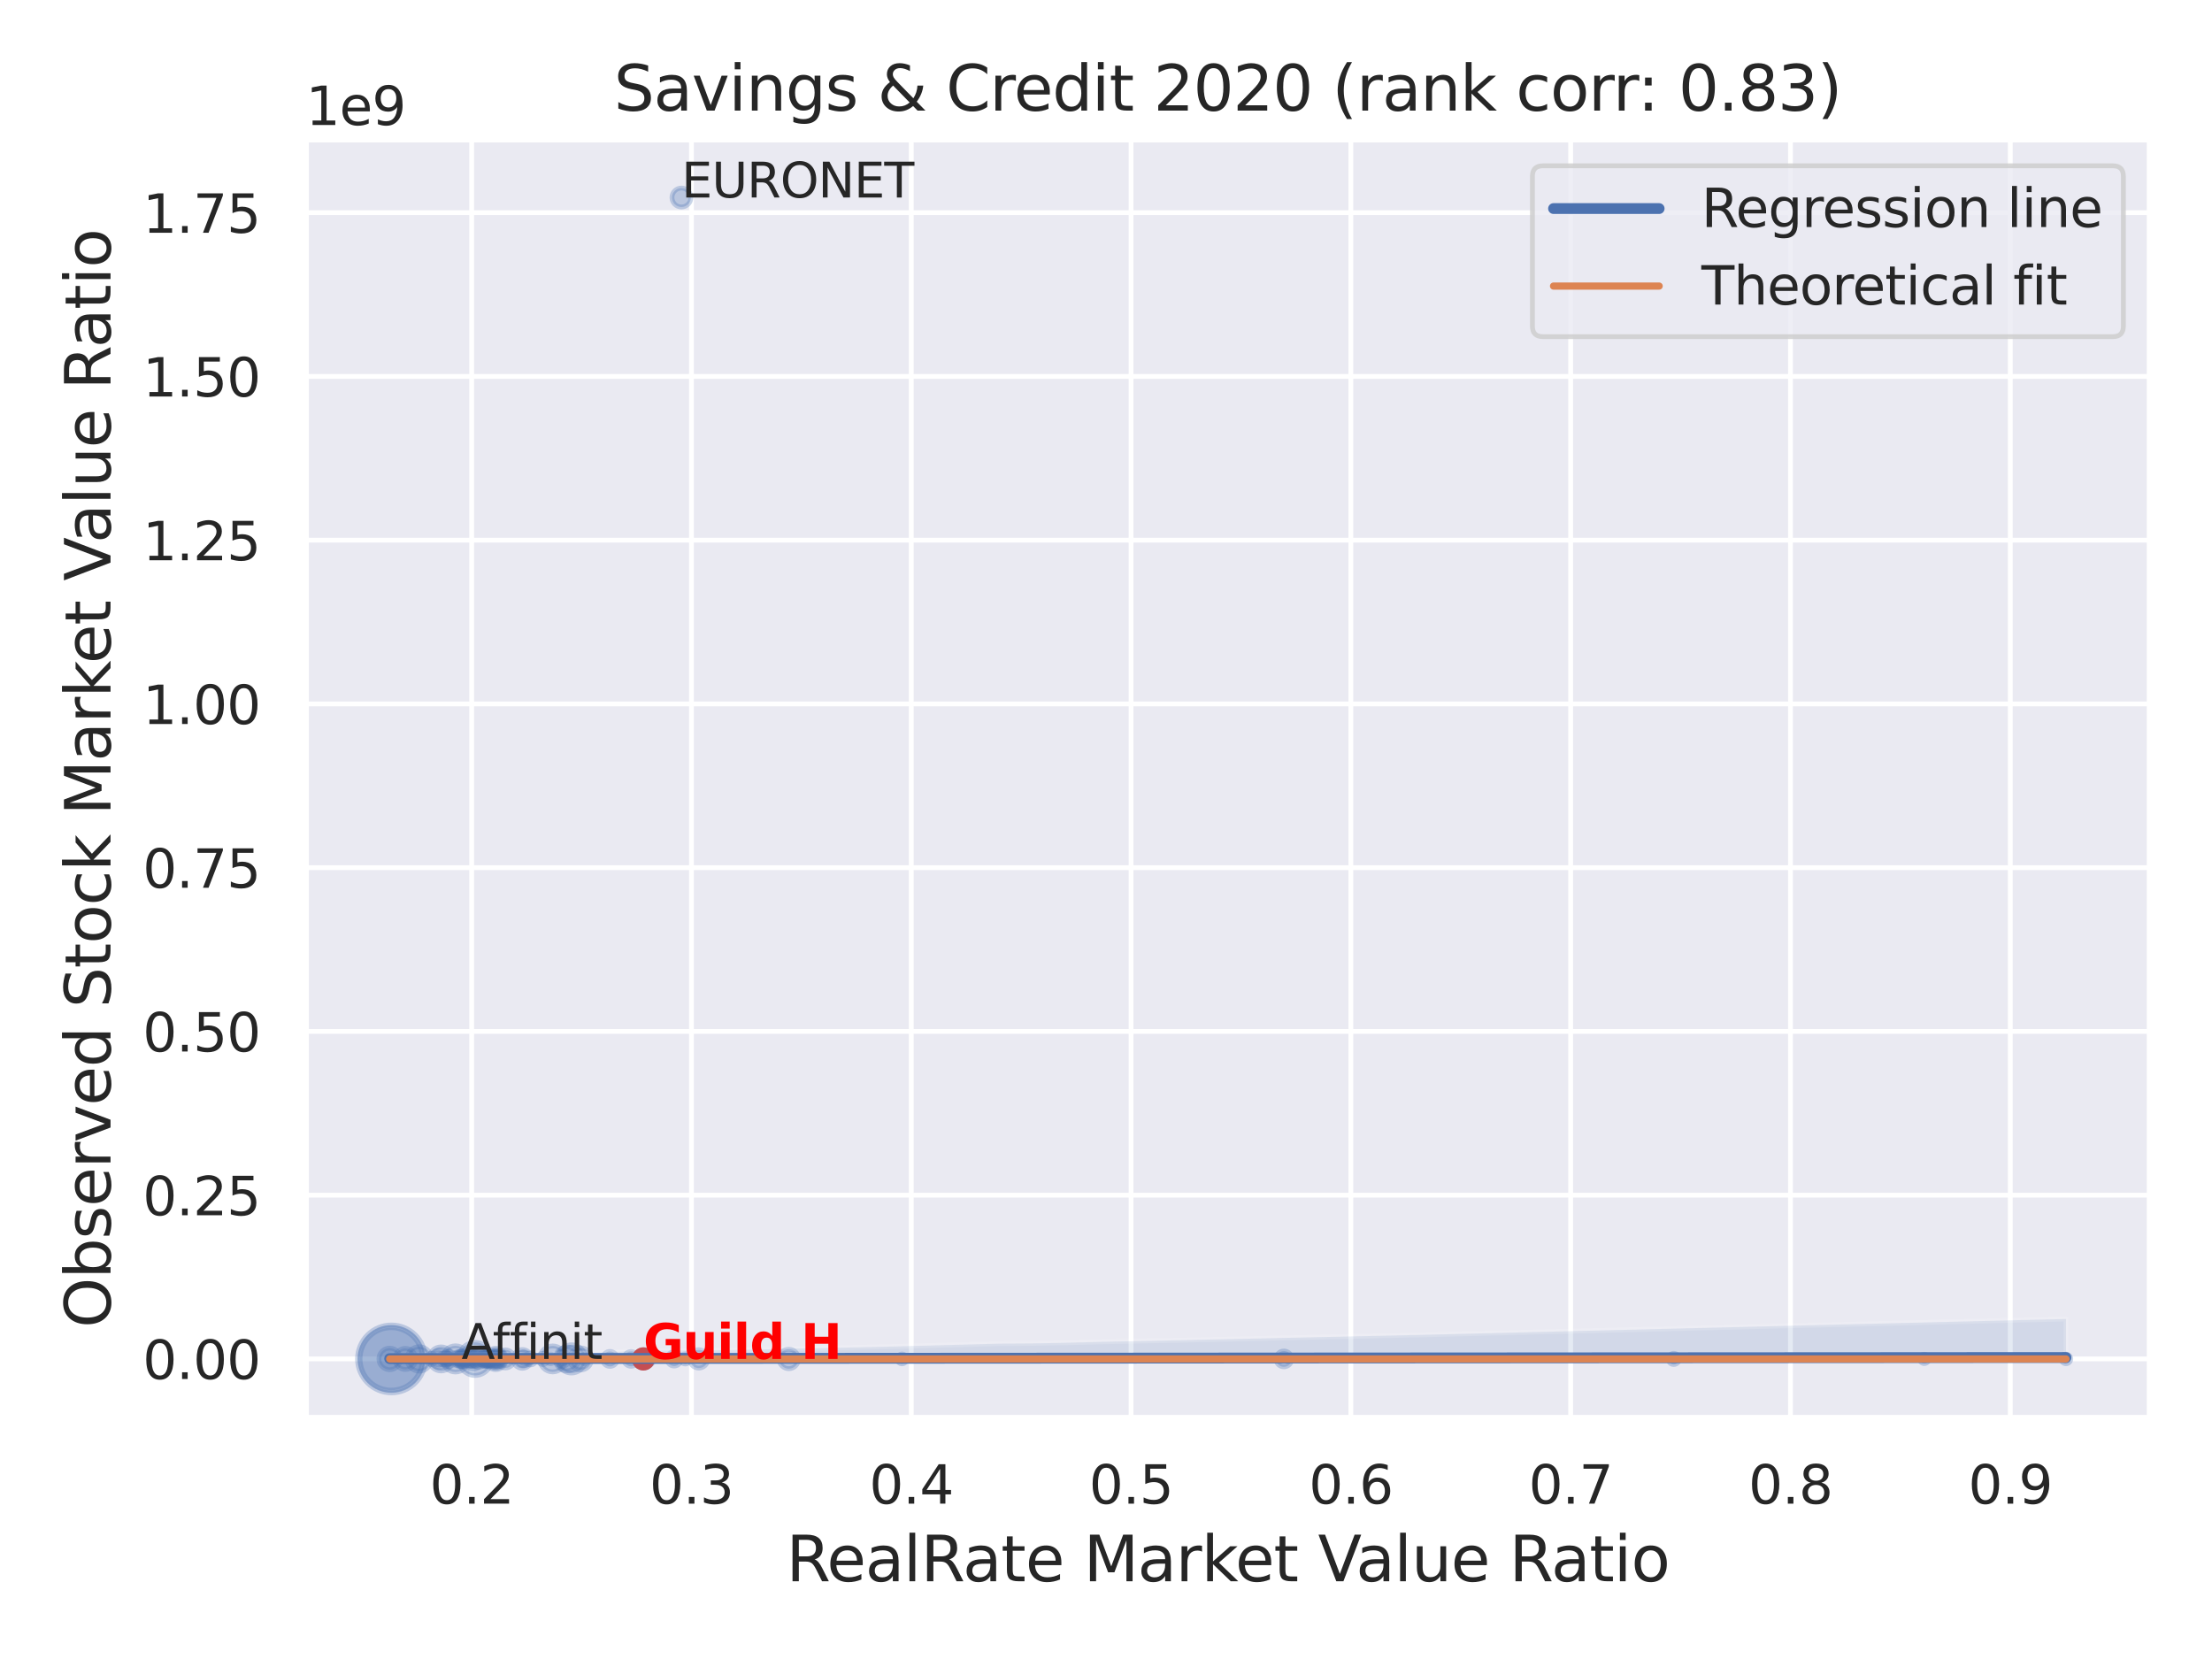 <?xml version="1.0" encoding="utf-8" standalone="no"?>
<!DOCTYPE svg PUBLIC "-//W3C//DTD SVG 1.1//EN"
  "http://www.w3.org/Graphics/SVG/1.1/DTD/svg11.dtd">
<svg xmlns:xlink="http://www.w3.org/1999/xlink" width="460.8pt" height="345.6pt" viewBox="0 0 460.8 345.6" xmlns="http://www.w3.org/2000/svg" version="1.1">
 <defs>
  <style type="text/css">*{stroke-linejoin: round; stroke-linecap: butt}</style>
 </defs>
 <g id="figure_1">
  <g id="patch_1">
   <path d="M 0 345.6 
L 460.8 345.6 
L 460.8 0 
L 0 0 
z
" style="fill: #ffffff"/>
  </g>
  <g id="axes_1">
   <g id="patch_2">
    <path d="M 63.72 295.38 
L 447.84 295.38 
L 447.84 29.04 
L 63.72 29.04 
z
" style="fill: #eaeaf2"/>
   </g>
   <g id="matplotlib.axis_1">
    <g id="xtick_1">
     <g id="line2d_1">
      <path d="M 98.257 295.38 
L 98.257 29.04 
" clip-path="url(#pb2dde8bcf2)" style="fill: none; stroke: #ffffff; stroke-linecap: round"/>
     </g>
     <g id="text_1">
      <!-- 0.2 -->
      <g style="fill: #262626" transform="translate(89.51 313.238) scale(0.11 -0.11)">
       <defs>
        <path id="DejaVuSans-30" d="M 2034 4250 
Q 1547 4250 1301 3770 
Q 1056 3291 1056 2328 
Q 1056 1369 1301 889 
Q 1547 409 2034 409 
Q 2525 409 2770 889 
Q 3016 1369 3016 2328 
Q 3016 3291 2770 3770 
Q 2525 4250 2034 4250 
z
M 2034 4750 
Q 2819 4750 3233 4129 
Q 3647 3509 3647 2328 
Q 3647 1150 3233 529 
Q 2819 -91 2034 -91 
Q 1250 -91 836 529 
Q 422 1150 422 2328 
Q 422 3509 836 4129 
Q 1250 4750 2034 4750 
z
" transform="scale(0.016)"/>
        <path id="DejaVuSans-2e" d="M 684 794 
L 1344 794 
L 1344 0 
L 684 0 
L 684 794 
z
" transform="scale(0.016)"/>
        <path id="DejaVuSans-32" d="M 1228 531 
L 3431 531 
L 3431 0 
L 469 0 
L 469 531 
Q 828 903 1448 1529 
Q 2069 2156 2228 2338 
Q 2531 2678 2651 2914 
Q 2772 3150 2772 3378 
Q 2772 3750 2511 3984 
Q 2250 4219 1831 4219 
Q 1534 4219 1204 4116 
Q 875 4013 500 3803 
L 500 4441 
Q 881 4594 1212 4672 
Q 1544 4750 1819 4750 
Q 2544 4750 2975 4387 
Q 3406 4025 3406 3419 
Q 3406 3131 3298 2873 
Q 3191 2616 2906 2266 
Q 2828 2175 2409 1742 
Q 1991 1309 1228 531 
z
" transform="scale(0.016)"/>
       </defs>
       <use xlink:href="#DejaVuSans-30"/>
       <use xlink:href="#DejaVuSans-2e" x="63.623"/>
       <use xlink:href="#DejaVuSans-32" x="95.41"/>
      </g>
     </g>
    </g>
    <g id="xtick_2">
     <g id="line2d_2">
      <path d="M 144.045 295.38 
L 144.045 29.04 
" clip-path="url(#pb2dde8bcf2)" style="fill: none; stroke: #ffffff; stroke-linecap: round"/>
     </g>
     <g id="text_2">
      <!-- 0.3 -->
      <g style="fill: #262626" transform="translate(135.298 313.238) scale(0.11 -0.11)">
       <defs>
        <path id="DejaVuSans-33" d="M 2597 2516 
Q 3050 2419 3304 2112 
Q 3559 1806 3559 1356 
Q 3559 666 3084 287 
Q 2609 -91 1734 -91 
Q 1441 -91 1130 -33 
Q 819 25 488 141 
L 488 750 
Q 750 597 1062 519 
Q 1375 441 1716 441 
Q 2309 441 2620 675 
Q 2931 909 2931 1356 
Q 2931 1769 2642 2001 
Q 2353 2234 1838 2234 
L 1294 2234 
L 1294 2753 
L 1863 2753 
Q 2328 2753 2575 2939 
Q 2822 3125 2822 3475 
Q 2822 3834 2567 4026 
Q 2313 4219 1838 4219 
Q 1578 4219 1281 4162 
Q 984 4106 628 3988 
L 628 4550 
Q 988 4650 1302 4700 
Q 1616 4750 1894 4750 
Q 2613 4750 3031 4423 
Q 3450 4097 3450 3541 
Q 3450 3153 3228 2886 
Q 3006 2619 2597 2516 
z
" transform="scale(0.016)"/>
       </defs>
       <use xlink:href="#DejaVuSans-30"/>
       <use xlink:href="#DejaVuSans-2e" x="63.623"/>
       <use xlink:href="#DejaVuSans-33" x="95.41"/>
      </g>
     </g>
    </g>
    <g id="xtick_3">
     <g id="line2d_3">
      <path d="M 189.833 295.38 
L 189.833 29.04 
" clip-path="url(#pb2dde8bcf2)" style="fill: none; stroke: #ffffff; stroke-linecap: round"/>
     </g>
     <g id="text_3">
      <!-- 0.4 -->
      <g style="fill: #262626" transform="translate(181.086 313.238) scale(0.11 -0.11)">
       <defs>
        <path id="DejaVuSans-34" d="M 2419 4116 
L 825 1625 
L 2419 1625 
L 2419 4116 
z
M 2253 4666 
L 3047 4666 
L 3047 1625 
L 3713 1625 
L 3713 1100 
L 3047 1100 
L 3047 0 
L 2419 0 
L 2419 1100 
L 313 1100 
L 313 1709 
L 2253 4666 
z
" transform="scale(0.016)"/>
       </defs>
       <use xlink:href="#DejaVuSans-30"/>
       <use xlink:href="#DejaVuSans-2e" x="63.623"/>
       <use xlink:href="#DejaVuSans-34" x="95.41"/>
      </g>
     </g>
    </g>
    <g id="xtick_4">
     <g id="line2d_4">
      <path d="M 235.621 295.38 
L 235.621 29.04 
" clip-path="url(#pb2dde8bcf2)" style="fill: none; stroke: #ffffff; stroke-linecap: round"/>
     </g>
     <g id="text_4">
      <!-- 0.5 -->
      <g style="fill: #262626" transform="translate(226.874 313.238) scale(0.11 -0.11)">
       <defs>
        <path id="DejaVuSans-35" d="M 691 4666 
L 3169 4666 
L 3169 4134 
L 1269 4134 
L 1269 2991 
Q 1406 3038 1543 3061 
Q 1681 3084 1819 3084 
Q 2600 3084 3056 2656 
Q 3513 2228 3513 1497 
Q 3513 744 3044 326 
Q 2575 -91 1722 -91 
Q 1428 -91 1123 -41 
Q 819 9 494 109 
L 494 744 
Q 775 591 1075 516 
Q 1375 441 1709 441 
Q 2250 441 2565 725 
Q 2881 1009 2881 1497 
Q 2881 1984 2565 2268 
Q 2250 2553 1709 2553 
Q 1456 2553 1204 2497 
Q 953 2441 691 2322 
L 691 4666 
z
" transform="scale(0.016)"/>
       </defs>
       <use xlink:href="#DejaVuSans-30"/>
       <use xlink:href="#DejaVuSans-2e" x="63.623"/>
       <use xlink:href="#DejaVuSans-35" x="95.41"/>
      </g>
     </g>
    </g>
    <g id="xtick_5">
     <g id="line2d_5">
      <path d="M 281.408 295.38 
L 281.408 29.04 
" clip-path="url(#pb2dde8bcf2)" style="fill: none; stroke: #ffffff; stroke-linecap: round"/>
     </g>
     <g id="text_5">
      <!-- 0.6 -->
      <g style="fill: #262626" transform="translate(272.662 313.238) scale(0.11 -0.11)">
       <defs>
        <path id="DejaVuSans-36" d="M 2113 2584 
Q 1688 2584 1439 2293 
Q 1191 2003 1191 1497 
Q 1191 994 1439 701 
Q 1688 409 2113 409 
Q 2538 409 2786 701 
Q 3034 994 3034 1497 
Q 3034 2003 2786 2293 
Q 2538 2584 2113 2584 
z
M 3366 4563 
L 3366 3988 
Q 3128 4100 2886 4159 
Q 2644 4219 2406 4219 
Q 1781 4219 1451 3797 
Q 1122 3375 1075 2522 
Q 1259 2794 1537 2939 
Q 1816 3084 2150 3084 
Q 2853 3084 3261 2657 
Q 3669 2231 3669 1497 
Q 3669 778 3244 343 
Q 2819 -91 2113 -91 
Q 1303 -91 875 529 
Q 447 1150 447 2328 
Q 447 3434 972 4092 
Q 1497 4750 2381 4750 
Q 2619 4750 2861 4703 
Q 3103 4656 3366 4563 
z
" transform="scale(0.016)"/>
       </defs>
       <use xlink:href="#DejaVuSans-30"/>
       <use xlink:href="#DejaVuSans-2e" x="63.623"/>
       <use xlink:href="#DejaVuSans-36" x="95.41"/>
      </g>
     </g>
    </g>
    <g id="xtick_6">
     <g id="line2d_6">
      <path d="M 327.196 295.38 
L 327.196 29.04 
" clip-path="url(#pb2dde8bcf2)" style="fill: none; stroke: #ffffff; stroke-linecap: round"/>
     </g>
     <g id="text_6">
      <!-- 0.7 -->
      <g style="fill: #262626" transform="translate(318.45 313.238) scale(0.11 -0.11)">
       <defs>
        <path id="DejaVuSans-37" d="M 525 4666 
L 3525 4666 
L 3525 4397 
L 1831 0 
L 1172 0 
L 2766 4134 
L 525 4134 
L 525 4666 
z
" transform="scale(0.016)"/>
       </defs>
       <use xlink:href="#DejaVuSans-30"/>
       <use xlink:href="#DejaVuSans-2e" x="63.623"/>
       <use xlink:href="#DejaVuSans-37" x="95.41"/>
      </g>
     </g>
    </g>
    <g id="xtick_7">
     <g id="line2d_7">
      <path d="M 372.984 295.38 
L 372.984 29.04 
" clip-path="url(#pb2dde8bcf2)" style="fill: none; stroke: #ffffff; stroke-linecap: round"/>
     </g>
     <g id="text_7">
      <!-- 0.8 -->
      <g style="fill: #262626" transform="translate(364.237 313.238) scale(0.11 -0.11)">
       <defs>
        <path id="DejaVuSans-38" d="M 2034 2216 
Q 1584 2216 1326 1975 
Q 1069 1734 1069 1313 
Q 1069 891 1326 650 
Q 1584 409 2034 409 
Q 2484 409 2743 651 
Q 3003 894 3003 1313 
Q 3003 1734 2745 1975 
Q 2488 2216 2034 2216 
z
M 1403 2484 
Q 997 2584 770 2862 
Q 544 3141 544 3541 
Q 544 4100 942 4425 
Q 1341 4750 2034 4750 
Q 2731 4750 3128 4425 
Q 3525 4100 3525 3541 
Q 3525 3141 3298 2862 
Q 3072 2584 2669 2484 
Q 3125 2378 3379 2068 
Q 3634 1759 3634 1313 
Q 3634 634 3220 271 
Q 2806 -91 2034 -91 
Q 1263 -91 848 271 
Q 434 634 434 1313 
Q 434 1759 690 2068 
Q 947 2378 1403 2484 
z
M 1172 3481 
Q 1172 3119 1398 2916 
Q 1625 2713 2034 2713 
Q 2441 2713 2670 2916 
Q 2900 3119 2900 3481 
Q 2900 3844 2670 4047 
Q 2441 4250 2034 4250 
Q 1625 4250 1398 4047 
Q 1172 3844 1172 3481 
z
" transform="scale(0.016)"/>
       </defs>
       <use xlink:href="#DejaVuSans-30"/>
       <use xlink:href="#DejaVuSans-2e" x="63.623"/>
       <use xlink:href="#DejaVuSans-38" x="95.41"/>
      </g>
     </g>
    </g>
    <g id="xtick_8">
     <g id="line2d_8">
      <path d="M 418.772 295.38 
L 418.772 29.04 
" clip-path="url(#pb2dde8bcf2)" style="fill: none; stroke: #ffffff; stroke-linecap: round"/>
     </g>
     <g id="text_8">
      <!-- 0.9 -->
      <g style="fill: #262626" transform="translate(410.025 313.238) scale(0.11 -0.11)">
       <defs>
        <path id="DejaVuSans-39" d="M 703 97 
L 703 672 
Q 941 559 1184 500 
Q 1428 441 1663 441 
Q 2288 441 2617 861 
Q 2947 1281 2994 2138 
Q 2813 1869 2534 1725 
Q 2256 1581 1919 1581 
Q 1219 1581 811 2004 
Q 403 2428 403 3163 
Q 403 3881 828 4315 
Q 1253 4750 1959 4750 
Q 2769 4750 3195 4129 
Q 3622 3509 3622 2328 
Q 3622 1225 3098 567 
Q 2575 -91 1691 -91 
Q 1453 -91 1209 -44 
Q 966 3 703 97 
z
M 1959 2075 
Q 2384 2075 2632 2365 
Q 2881 2656 2881 3163 
Q 2881 3666 2632 3958 
Q 2384 4250 1959 4250 
Q 1534 4250 1286 3958 
Q 1038 3666 1038 3163 
Q 1038 2656 1286 2365 
Q 1534 2075 1959 2075 
z
" transform="scale(0.016)"/>
       </defs>
       <use xlink:href="#DejaVuSans-30"/>
       <use xlink:href="#DejaVuSans-2e" x="63.623"/>
       <use xlink:href="#DejaVuSans-39" x="95.41"/>
      </g>
     </g>
    </g>
    <g id="text_9">
     <!-- RealRate Market Value Ratio -->
     <g style="fill: #262626" transform="translate(163.794 329.404) scale(0.13 -0.13)">
      <defs>
       <path id="DejaVuSans-52" d="M 2841 2188 
Q 3044 2119 3236 1894 
Q 3428 1669 3622 1275 
L 4263 0 
L 3584 0 
L 2988 1197 
Q 2756 1666 2539 1819 
Q 2322 1972 1947 1972 
L 1259 1972 
L 1259 0 
L 628 0 
L 628 4666 
L 2053 4666 
Q 2853 4666 3247 4331 
Q 3641 3997 3641 3322 
Q 3641 2881 3436 2590 
Q 3231 2300 2841 2188 
z
M 1259 4147 
L 1259 2491 
L 2053 2491 
Q 2509 2491 2742 2702 
Q 2975 2913 2975 3322 
Q 2975 3731 2742 3939 
Q 2509 4147 2053 4147 
L 1259 4147 
z
" transform="scale(0.016)"/>
       <path id="DejaVuSans-65" d="M 3597 1894 
L 3597 1613 
L 953 1613 
Q 991 1019 1311 708 
Q 1631 397 2203 397 
Q 2534 397 2845 478 
Q 3156 559 3463 722 
L 3463 178 
Q 3153 47 2828 -22 
Q 2503 -91 2169 -91 
Q 1331 -91 842 396 
Q 353 884 353 1716 
Q 353 2575 817 3079 
Q 1281 3584 2069 3584 
Q 2775 3584 3186 3129 
Q 3597 2675 3597 1894 
z
M 3022 2063 
Q 3016 2534 2758 2815 
Q 2500 3097 2075 3097 
Q 1594 3097 1305 2825 
Q 1016 2553 972 2059 
L 3022 2063 
z
" transform="scale(0.016)"/>
       <path id="DejaVuSans-61" d="M 2194 1759 
Q 1497 1759 1228 1600 
Q 959 1441 959 1056 
Q 959 750 1161 570 
Q 1363 391 1709 391 
Q 2188 391 2477 730 
Q 2766 1069 2766 1631 
L 2766 1759 
L 2194 1759 
z
M 3341 1997 
L 3341 0 
L 2766 0 
L 2766 531 
Q 2569 213 2275 61 
Q 1981 -91 1556 -91 
Q 1019 -91 701 211 
Q 384 513 384 1019 
Q 384 1609 779 1909 
Q 1175 2209 1959 2209 
L 2766 2209 
L 2766 2266 
Q 2766 2663 2505 2880 
Q 2244 3097 1772 3097 
Q 1472 3097 1187 3025 
Q 903 2953 641 2809 
L 641 3341 
Q 956 3463 1253 3523 
Q 1550 3584 1831 3584 
Q 2591 3584 2966 3190 
Q 3341 2797 3341 1997 
z
" transform="scale(0.016)"/>
       <path id="DejaVuSans-6c" d="M 603 4863 
L 1178 4863 
L 1178 0 
L 603 0 
L 603 4863 
z
" transform="scale(0.016)"/>
       <path id="DejaVuSans-74" d="M 1172 4494 
L 1172 3500 
L 2356 3500 
L 2356 3053 
L 1172 3053 
L 1172 1153 
Q 1172 725 1289 603 
Q 1406 481 1766 481 
L 2356 481 
L 2356 0 
L 1766 0 
Q 1100 0 847 248 
Q 594 497 594 1153 
L 594 3053 
L 172 3053 
L 172 3500 
L 594 3500 
L 594 4494 
L 1172 4494 
z
" transform="scale(0.016)"/>
       <path id="DejaVuSans-20" transform="scale(0.016)"/>
       <path id="DejaVuSans-4d" d="M 628 4666 
L 1569 4666 
L 2759 1491 
L 3956 4666 
L 4897 4666 
L 4897 0 
L 4281 0 
L 4281 4097 
L 3078 897 
L 2444 897 
L 1241 4097 
L 1241 0 
L 628 0 
L 628 4666 
z
" transform="scale(0.016)"/>
       <path id="DejaVuSans-72" d="M 2631 2963 
Q 2534 3019 2420 3045 
Q 2306 3072 2169 3072 
Q 1681 3072 1420 2755 
Q 1159 2438 1159 1844 
L 1159 0 
L 581 0 
L 581 3500 
L 1159 3500 
L 1159 2956 
Q 1341 3275 1631 3429 
Q 1922 3584 2338 3584 
Q 2397 3584 2469 3576 
Q 2541 3569 2628 3553 
L 2631 2963 
z
" transform="scale(0.016)"/>
       <path id="DejaVuSans-6b" d="M 581 4863 
L 1159 4863 
L 1159 1991 
L 2875 3500 
L 3609 3500 
L 1753 1863 
L 3688 0 
L 2938 0 
L 1159 1709 
L 1159 0 
L 581 0 
L 581 4863 
z
" transform="scale(0.016)"/>
       <path id="DejaVuSans-56" d="M 1831 0 
L 50 4666 
L 709 4666 
L 2188 738 
L 3669 4666 
L 4325 4666 
L 2547 0 
L 1831 0 
z
" transform="scale(0.016)"/>
       <path id="DejaVuSans-75" d="M 544 1381 
L 544 3500 
L 1119 3500 
L 1119 1403 
Q 1119 906 1312 657 
Q 1506 409 1894 409 
Q 2359 409 2629 706 
Q 2900 1003 2900 1516 
L 2900 3500 
L 3475 3500 
L 3475 0 
L 2900 0 
L 2900 538 
Q 2691 219 2414 64 
Q 2138 -91 1772 -91 
Q 1169 -91 856 284 
Q 544 659 544 1381 
z
M 1991 3584 
L 1991 3584 
z
" transform="scale(0.016)"/>
       <path id="DejaVuSans-69" d="M 603 3500 
L 1178 3500 
L 1178 0 
L 603 0 
L 603 3500 
z
M 603 4863 
L 1178 4863 
L 1178 4134 
L 603 4134 
L 603 4863 
z
" transform="scale(0.016)"/>
       <path id="DejaVuSans-6f" d="M 1959 3097 
Q 1497 3097 1228 2736 
Q 959 2375 959 1747 
Q 959 1119 1226 758 
Q 1494 397 1959 397 
Q 2419 397 2687 759 
Q 2956 1122 2956 1747 
Q 2956 2369 2687 2733 
Q 2419 3097 1959 3097 
z
M 1959 3584 
Q 2709 3584 3137 3096 
Q 3566 2609 3566 1747 
Q 3566 888 3137 398 
Q 2709 -91 1959 -91 
Q 1206 -91 779 398 
Q 353 888 353 1747 
Q 353 2609 779 3096 
Q 1206 3584 1959 3584 
z
" transform="scale(0.016)"/>
      </defs>
      <use xlink:href="#DejaVuSans-52"/>
      <use xlink:href="#DejaVuSans-65" x="64.982"/>
      <use xlink:href="#DejaVuSans-61" x="126.506"/>
      <use xlink:href="#DejaVuSans-6c" x="187.785"/>
      <use xlink:href="#DejaVuSans-52" x="215.568"/>
      <use xlink:href="#DejaVuSans-61" x="282.801"/>
      <use xlink:href="#DejaVuSans-74" x="344.08"/>
      <use xlink:href="#DejaVuSans-65" x="383.289"/>
      <use xlink:href="#DejaVuSans-20" x="444.812"/>
      <use xlink:href="#DejaVuSans-4d" x="476.6"/>
      <use xlink:href="#DejaVuSans-61" x="562.879"/>
      <use xlink:href="#DejaVuSans-72" x="624.158"/>
      <use xlink:href="#DejaVuSans-6b" x="665.271"/>
      <use xlink:href="#DejaVuSans-65" x="719.557"/>
      <use xlink:href="#DejaVuSans-74" x="781.08"/>
      <use xlink:href="#DejaVuSans-20" x="820.289"/>
      <use xlink:href="#DejaVuSans-56" x="852.076"/>
      <use xlink:href="#DejaVuSans-61" x="912.734"/>
      <use xlink:href="#DejaVuSans-6c" x="974.014"/>
      <use xlink:href="#DejaVuSans-75" x="1001.797"/>
      <use xlink:href="#DejaVuSans-65" x="1065.176"/>
      <use xlink:href="#DejaVuSans-20" x="1126.699"/>
      <use xlink:href="#DejaVuSans-52" x="1158.486"/>
      <use xlink:href="#DejaVuSans-61" x="1225.719"/>
      <use xlink:href="#DejaVuSans-74" x="1286.998"/>
      <use xlink:href="#DejaVuSans-69" x="1326.207"/>
      <use xlink:href="#DejaVuSans-6f" x="1353.99"/>
     </g>
    </g>
   </g>
   <g id="matplotlib.axis_2">
    <g id="ytick_1">
     <g id="line2d_9">
      <path d="M 63.72 283.088 
L 447.84 283.088 
" clip-path="url(#pb2dde8bcf2)" style="fill: none; stroke: #ffffff; stroke-linecap: round"/>
     </g>
     <g id="text_10">
      <!-- 0.00 -->
      <g style="fill: #262626" transform="translate(29.728 287.267) scale(0.11 -0.11)">
       <use xlink:href="#DejaVuSans-30"/>
       <use xlink:href="#DejaVuSans-2e" x="63.623"/>
       <use xlink:href="#DejaVuSans-30" x="95.41"/>
       <use xlink:href="#DejaVuSans-30" x="159.033"/>
      </g>
     </g>
    </g>
    <g id="ytick_2">
     <g id="line2d_10">
      <path d="M 63.72 248.976 
L 447.84 248.976 
" clip-path="url(#pb2dde8bcf2)" style="fill: none; stroke: #ffffff; stroke-linecap: round"/>
     </g>
     <g id="text_11">
      <!-- 0.25 -->
      <g style="fill: #262626" transform="translate(29.728 253.155) scale(0.11 -0.11)">
       <use xlink:href="#DejaVuSans-30"/>
       <use xlink:href="#DejaVuSans-2e" x="63.623"/>
       <use xlink:href="#DejaVuSans-32" x="95.41"/>
       <use xlink:href="#DejaVuSans-35" x="159.033"/>
      </g>
     </g>
    </g>
    <g id="ytick_3">
     <g id="line2d_11">
      <path d="M 63.72 214.865 
L 447.84 214.865 
" clip-path="url(#pb2dde8bcf2)" style="fill: none; stroke: #ffffff; stroke-linecap: round"/>
     </g>
     <g id="text_12">
      <!-- 0.50 -->
      <g style="fill: #262626" transform="translate(29.728 219.044) scale(0.11 -0.11)">
       <use xlink:href="#DejaVuSans-30"/>
       <use xlink:href="#DejaVuSans-2e" x="63.623"/>
       <use xlink:href="#DejaVuSans-35" x="95.41"/>
       <use xlink:href="#DejaVuSans-30" x="159.033"/>
      </g>
     </g>
    </g>
    <g id="ytick_4">
     <g id="line2d_12">
      <path d="M 63.72 180.753 
L 447.84 180.753 
" clip-path="url(#pb2dde8bcf2)" style="fill: none; stroke: #ffffff; stroke-linecap: round"/>
     </g>
     <g id="text_13">
      <!-- 0.75 -->
      <g style="fill: #262626" transform="translate(29.728 184.933) scale(0.11 -0.11)">
       <use xlink:href="#DejaVuSans-30"/>
       <use xlink:href="#DejaVuSans-2e" x="63.623"/>
       <use xlink:href="#DejaVuSans-37" x="95.41"/>
       <use xlink:href="#DejaVuSans-35" x="159.033"/>
      </g>
     </g>
    </g>
    <g id="ytick_5">
     <g id="line2d_13">
      <path d="M 63.72 146.642 
L 447.84 146.642 
" clip-path="url(#pb2dde8bcf2)" style="fill: none; stroke: #ffffff; stroke-linecap: round"/>
     </g>
     <g id="text_14">
      <!-- 1.00 -->
      <g style="fill: #262626" transform="translate(29.728 150.821) scale(0.11 -0.11)">
       <defs>
        <path id="DejaVuSans-31" d="M 794 531 
L 1825 531 
L 1825 4091 
L 703 3866 
L 703 4441 
L 1819 4666 
L 2450 4666 
L 2450 531 
L 3481 531 
L 3481 0 
L 794 0 
L 794 531 
z
" transform="scale(0.016)"/>
       </defs>
       <use xlink:href="#DejaVuSans-31"/>
       <use xlink:href="#DejaVuSans-2e" x="63.623"/>
       <use xlink:href="#DejaVuSans-30" x="95.41"/>
       <use xlink:href="#DejaVuSans-30" x="159.033"/>
      </g>
     </g>
    </g>
    <g id="ytick_6">
     <g id="line2d_14">
      <path d="M 63.72 112.531 
L 447.84 112.531 
" clip-path="url(#pb2dde8bcf2)" style="fill: none; stroke: #ffffff; stroke-linecap: round"/>
     </g>
     <g id="text_15">
      <!-- 1.25 -->
      <g style="fill: #262626" transform="translate(29.728 116.71) scale(0.11 -0.11)">
       <use xlink:href="#DejaVuSans-31"/>
       <use xlink:href="#DejaVuSans-2e" x="63.623"/>
       <use xlink:href="#DejaVuSans-32" x="95.41"/>
       <use xlink:href="#DejaVuSans-35" x="159.033"/>
      </g>
     </g>
    </g>
    <g id="ytick_7">
     <g id="line2d_15">
      <path d="M 63.72 78.419 
L 447.84 78.419 
" clip-path="url(#pb2dde8bcf2)" style="fill: none; stroke: #ffffff; stroke-linecap: round"/>
     </g>
     <g id="text_16">
      <!-- 1.50 -->
      <g style="fill: #262626" transform="translate(29.728 82.598) scale(0.11 -0.11)">
       <use xlink:href="#DejaVuSans-31"/>
       <use xlink:href="#DejaVuSans-2e" x="63.623"/>
       <use xlink:href="#DejaVuSans-35" x="95.41"/>
       <use xlink:href="#DejaVuSans-30" x="159.033"/>
      </g>
     </g>
    </g>
    <g id="ytick_8">
     <g id="line2d_16">
      <path d="M 63.72 44.308 
L 447.84 44.308 
" clip-path="url(#pb2dde8bcf2)" style="fill: none; stroke: #ffffff; stroke-linecap: round"/>
     </g>
     <g id="text_17">
      <!-- 1.75 -->
      <g style="fill: #262626" transform="translate(29.728 48.487) scale(0.11 -0.11)">
       <use xlink:href="#DejaVuSans-31"/>
       <use xlink:href="#DejaVuSans-2e" x="63.623"/>
       <use xlink:href="#DejaVuSans-37" x="95.41"/>
       <use xlink:href="#DejaVuSans-35" x="159.033"/>
      </g>
     </g>
    </g>
    <g id="text_18">
     <!-- Observed Stock Market Value Ratio -->
     <g style="fill: #262626" transform="translate(23.024 276.612) rotate(-90) scale(0.13 -0.13)">
      <defs>
       <path id="DejaVuSans-4f" d="M 2522 4238 
Q 1834 4238 1429 3725 
Q 1025 3213 1025 2328 
Q 1025 1447 1429 934 
Q 1834 422 2522 422 
Q 3209 422 3611 934 
Q 4013 1447 4013 2328 
Q 4013 3213 3611 3725 
Q 3209 4238 2522 4238 
z
M 2522 4750 
Q 3503 4750 4090 4092 
Q 4678 3434 4678 2328 
Q 4678 1225 4090 567 
Q 3503 -91 2522 -91 
Q 1538 -91 948 565 
Q 359 1222 359 2328 
Q 359 3434 948 4092 
Q 1538 4750 2522 4750 
z
" transform="scale(0.016)"/>
       <path id="DejaVuSans-62" d="M 3116 1747 
Q 3116 2381 2855 2742 
Q 2594 3103 2138 3103 
Q 1681 3103 1420 2742 
Q 1159 2381 1159 1747 
Q 1159 1113 1420 752 
Q 1681 391 2138 391 
Q 2594 391 2855 752 
Q 3116 1113 3116 1747 
z
M 1159 2969 
Q 1341 3281 1617 3432 
Q 1894 3584 2278 3584 
Q 2916 3584 3314 3078 
Q 3713 2572 3713 1747 
Q 3713 922 3314 415 
Q 2916 -91 2278 -91 
Q 1894 -91 1617 61 
Q 1341 213 1159 525 
L 1159 0 
L 581 0 
L 581 4863 
L 1159 4863 
L 1159 2969 
z
" transform="scale(0.016)"/>
       <path id="DejaVuSans-73" d="M 2834 3397 
L 2834 2853 
Q 2591 2978 2328 3040 
Q 2066 3103 1784 3103 
Q 1356 3103 1142 2972 
Q 928 2841 928 2578 
Q 928 2378 1081 2264 
Q 1234 2150 1697 2047 
L 1894 2003 
Q 2506 1872 2764 1633 
Q 3022 1394 3022 966 
Q 3022 478 2636 193 
Q 2250 -91 1575 -91 
Q 1294 -91 989 -36 
Q 684 19 347 128 
L 347 722 
Q 666 556 975 473 
Q 1284 391 1588 391 
Q 1994 391 2212 530 
Q 2431 669 2431 922 
Q 2431 1156 2273 1281 
Q 2116 1406 1581 1522 
L 1381 1569 
Q 847 1681 609 1914 
Q 372 2147 372 2553 
Q 372 3047 722 3315 
Q 1072 3584 1716 3584 
Q 2034 3584 2315 3537 
Q 2597 3491 2834 3397 
z
" transform="scale(0.016)"/>
       <path id="DejaVuSans-76" d="M 191 3500 
L 800 3500 
L 1894 563 
L 2988 3500 
L 3597 3500 
L 2284 0 
L 1503 0 
L 191 3500 
z
" transform="scale(0.016)"/>
       <path id="DejaVuSans-64" d="M 2906 2969 
L 2906 4863 
L 3481 4863 
L 3481 0 
L 2906 0 
L 2906 525 
Q 2725 213 2448 61 
Q 2172 -91 1784 -91 
Q 1150 -91 751 415 
Q 353 922 353 1747 
Q 353 2572 751 3078 
Q 1150 3584 1784 3584 
Q 2172 3584 2448 3432 
Q 2725 3281 2906 2969 
z
M 947 1747 
Q 947 1113 1208 752 
Q 1469 391 1925 391 
Q 2381 391 2643 752 
Q 2906 1113 2906 1747 
Q 2906 2381 2643 2742 
Q 2381 3103 1925 3103 
Q 1469 3103 1208 2742 
Q 947 2381 947 1747 
z
" transform="scale(0.016)"/>
       <path id="DejaVuSans-53" d="M 3425 4513 
L 3425 3897 
Q 3066 4069 2747 4153 
Q 2428 4238 2131 4238 
Q 1616 4238 1336 4038 
Q 1056 3838 1056 3469 
Q 1056 3159 1242 3001 
Q 1428 2844 1947 2747 
L 2328 2669 
Q 3034 2534 3370 2195 
Q 3706 1856 3706 1288 
Q 3706 609 3251 259 
Q 2797 -91 1919 -91 
Q 1588 -91 1214 -16 
Q 841 59 441 206 
L 441 856 
Q 825 641 1194 531 
Q 1563 422 1919 422 
Q 2459 422 2753 634 
Q 3047 847 3047 1241 
Q 3047 1584 2836 1778 
Q 2625 1972 2144 2069 
L 1759 2144 
Q 1053 2284 737 2584 
Q 422 2884 422 3419 
Q 422 4038 858 4394 
Q 1294 4750 2059 4750 
Q 2388 4750 2728 4690 
Q 3069 4631 3425 4513 
z
" transform="scale(0.016)"/>
       <path id="DejaVuSans-63" d="M 3122 3366 
L 3122 2828 
Q 2878 2963 2633 3030 
Q 2388 3097 2138 3097 
Q 1578 3097 1268 2742 
Q 959 2388 959 1747 
Q 959 1106 1268 751 
Q 1578 397 2138 397 
Q 2388 397 2633 464 
Q 2878 531 3122 666 
L 3122 134 
Q 2881 22 2623 -34 
Q 2366 -91 2075 -91 
Q 1284 -91 818 406 
Q 353 903 353 1747 
Q 353 2603 823 3093 
Q 1294 3584 2113 3584 
Q 2378 3584 2631 3529 
Q 2884 3475 3122 3366 
z
" transform="scale(0.016)"/>
      </defs>
      <use xlink:href="#DejaVuSans-4f"/>
      <use xlink:href="#DejaVuSans-62" x="78.711"/>
      <use xlink:href="#DejaVuSans-73" x="142.188"/>
      <use xlink:href="#DejaVuSans-65" x="194.287"/>
      <use xlink:href="#DejaVuSans-72" x="255.811"/>
      <use xlink:href="#DejaVuSans-76" x="296.924"/>
      <use xlink:href="#DejaVuSans-65" x="356.104"/>
      <use xlink:href="#DejaVuSans-64" x="417.627"/>
      <use xlink:href="#DejaVuSans-20" x="481.104"/>
      <use xlink:href="#DejaVuSans-53" x="512.891"/>
      <use xlink:href="#DejaVuSans-74" x="576.367"/>
      <use xlink:href="#DejaVuSans-6f" x="615.576"/>
      <use xlink:href="#DejaVuSans-63" x="676.758"/>
      <use xlink:href="#DejaVuSans-6b" x="731.738"/>
      <use xlink:href="#DejaVuSans-20" x="789.648"/>
      <use xlink:href="#DejaVuSans-4d" x="821.436"/>
      <use xlink:href="#DejaVuSans-61" x="907.715"/>
      <use xlink:href="#DejaVuSans-72" x="968.994"/>
      <use xlink:href="#DejaVuSans-6b" x="1010.107"/>
      <use xlink:href="#DejaVuSans-65" x="1064.393"/>
      <use xlink:href="#DejaVuSans-74" x="1125.916"/>
      <use xlink:href="#DejaVuSans-20" x="1165.125"/>
      <use xlink:href="#DejaVuSans-56" x="1196.912"/>
      <use xlink:href="#DejaVuSans-61" x="1257.57"/>
      <use xlink:href="#DejaVuSans-6c" x="1318.85"/>
      <use xlink:href="#DejaVuSans-75" x="1346.633"/>
      <use xlink:href="#DejaVuSans-65" x="1410.012"/>
      <use xlink:href="#DejaVuSans-20" x="1471.535"/>
      <use xlink:href="#DejaVuSans-52" x="1503.322"/>
      <use xlink:href="#DejaVuSans-61" x="1570.555"/>
      <use xlink:href="#DejaVuSans-74" x="1631.834"/>
      <use xlink:href="#DejaVuSans-69" x="1671.043"/>
      <use xlink:href="#DejaVuSans-6f" x="1698.826"/>
     </g>
    </g>
    <g id="text_19">
     <!-- 1e9 -->
     <g style="fill: #262626" transform="translate(63.72 26.04) scale(0.11 -0.11)">
      <use xlink:href="#DejaVuSans-31"/>
      <use xlink:href="#DejaVuSans-65" x="63.623"/>
      <use xlink:href="#DejaVuSans-39" x="125.146"/>
     </g>
    </g>
   </g>
   <g id="PathCollection_1">
    <path d="M 81.549 290.159 
C 83.424 290.159 85.223 289.414 86.549 288.088 
C 87.875 286.762 88.62 284.963 88.62 283.088 
C 88.62 281.212 87.875 279.414 86.549 278.088 
C 85.223 276.762 83.424 276.017 81.549 276.017 
C 79.674 276.017 77.875 276.762 76.549 278.088 
C 75.223 279.414 74.478 281.212 74.478 283.088 
C 74.478 284.963 75.223 286.762 76.549 288.088 
C 77.875 289.414 79.674 290.159 81.549 290.159 
z
" clip-path="url(#pb2dde8bcf2)" style="fill: #4c72b0; fill-opacity: 0.3; stroke: #4c72b0; stroke-opacity: 0.3"/>
    <path d="M 103.452 284.61 
C 103.856 284.61 104.243 284.45 104.529 284.164 
C 104.814 283.879 104.974 283.491 104.974 283.088 
C 104.974 282.684 104.814 282.297 104.529 282.011 
C 104.243 281.726 103.856 281.566 103.452 281.566 
C 103.049 281.566 102.661 281.726 102.376 282.011 
C 102.091 282.297 101.93 282.684 101.93 283.088 
C 101.93 283.491 102.091 283.879 102.376 284.164 
C 102.661 284.45 103.049 284.61 103.452 284.61 
z
" clip-path="url(#pb2dde8bcf2)" style="fill: #4c72b0; fill-opacity: 0.3; stroke: #4c72b0; stroke-opacity: 0.3"/>
    <path d="M 95.916 284.646 
C 96.33 284.646 96.726 284.482 97.018 284.19 
C 97.311 283.897 97.475 283.501 97.475 283.088 
C 97.475 282.674 97.311 282.278 97.018 281.986 
C 96.726 281.694 96.33 281.529 95.916 281.529 
C 95.503 281.529 95.107 281.694 94.814 281.986 
C 94.522 282.278 94.358 282.674 94.358 283.088 
C 94.358 283.501 94.522 283.897 94.814 284.19 
C 95.107 284.482 95.503 284.646 95.916 284.646 
z
" clip-path="url(#pb2dde8bcf2)" style="fill: #4c72b0; fill-opacity: 0.3; stroke: #4c72b0; stroke-opacity: 0.3"/>
    <path d="M 87.324 285.63 
C 87.998 285.63 88.645 285.363 89.122 284.886 
C 89.598 284.409 89.866 283.762 89.866 283.088 
C 89.866 282.413 89.598 281.767 89.122 281.29 
C 88.645 280.813 87.998 280.545 87.324 280.545 
C 86.649 280.545 86.002 280.813 85.526 281.29 
C 85.049 281.767 84.781 282.413 84.781 283.088 
C 84.781 283.762 85.049 284.409 85.526 284.886 
C 86.002 285.363 86.649 285.63 87.324 285.63 
z
" clip-path="url(#pb2dde8bcf2)" style="fill: #4c72b0; fill-opacity: 0.3; stroke: #4c72b0; stroke-opacity: 0.3"/>
    <path d="M 84.444 285.281 
C 85.025 285.281 85.583 285.05 85.995 284.638 
C 86.406 284.227 86.637 283.669 86.637 283.088 
C 86.637 282.506 86.406 281.948 85.995 281.537 
C 85.583 281.126 85.025 280.895 84.444 280.895 
C 83.862 280.895 83.304 281.126 82.893 281.537 
C 82.482 281.948 82.251 282.506 82.251 283.088 
C 82.251 283.669 82.482 284.227 82.893 284.638 
C 83.304 285.05 83.862 285.281 84.444 285.281 
z
" clip-path="url(#pb2dde8bcf2)" style="fill: #4c72b0; fill-opacity: 0.3; stroke: #4c72b0; stroke-opacity: 0.3"/>
    <path d="M 164.318 285.119 
C 164.857 285.119 165.374 284.905 165.755 284.524 
C 166.136 284.143 166.35 283.627 166.35 283.088 
C 166.35 282.549 166.136 282.032 165.755 281.651 
C 165.374 281.27 164.857 281.056 164.318 281.056 
C 163.779 281.056 163.263 281.27 162.882 281.651 
C 162.501 282.032 162.287 282.549 162.287 283.088 
C 162.287 283.627 162.501 284.143 162.882 284.524 
C 163.263 284.905 163.779 285.119 164.318 285.119 
z
" clip-path="url(#pb2dde8bcf2)" style="fill: #4c72b0; fill-opacity: 0.3; stroke: #4c72b0; stroke-opacity: 0.3"/>
    <path d="M 101.249 284.536 
C 101.633 284.536 102.001 284.383 102.273 284.112 
C 102.544 283.84 102.697 283.472 102.697 283.088 
C 102.697 282.704 102.544 282.335 102.273 282.064 
C 102.001 281.792 101.633 281.639 101.249 281.639 
C 100.865 281.639 100.496 281.792 100.225 282.064 
C 99.953 282.335 99.8 282.704 99.8 283.088 
C 99.8 283.472 99.953 283.84 100.225 284.112 
C 100.496 284.383 100.865 284.536 101.249 284.536 
z
" clip-path="url(#pb2dde8bcf2)" style="fill: #4c72b0; fill-opacity: 0.3; stroke: #4c72b0; stroke-opacity: 0.3"/>
    <path d="M 100.877 284.405 
C 101.226 284.405 101.561 284.266 101.808 284.019 
C 102.055 283.772 102.194 283.437 102.194 283.088 
C 102.194 282.738 102.055 282.403 101.808 282.156 
C 101.561 281.909 101.226 281.771 100.877 281.771 
C 100.528 281.771 100.193 281.909 99.946 282.156 
C 99.699 282.403 99.56 282.738 99.56 283.088 
C 99.56 283.437 99.699 283.772 99.946 284.019 
C 100.193 284.266 100.528 284.405 100.877 284.405 
z
" clip-path="url(#pb2dde8bcf2)" style="fill: #4c72b0; fill-opacity: 0.3; stroke: #4c72b0; stroke-opacity: 0.3"/>
    <path d="M 187.902 284.105 
C 188.172 284.105 188.431 283.998 188.621 283.807 
C 188.812 283.616 188.919 283.358 188.919 283.088 
C 188.919 282.818 188.812 282.559 188.621 282.368 
C 188.431 282.178 188.172 282.07 187.902 282.07 
C 187.632 282.07 187.374 282.178 187.183 282.368 
C 186.992 282.559 186.885 282.818 186.885 283.088 
C 186.885 283.358 186.992 283.616 187.183 283.807 
C 187.374 283.998 187.632 284.105 187.902 284.105 
z
" clip-path="url(#pb2dde8bcf2)" style="fill: #4c72b0; fill-opacity: 0.3; stroke: #4c72b0; stroke-opacity: 0.3"/>
    <path d="M 95.634 284.247 
C 95.942 284.247 96.237 284.125 96.454 283.908 
C 96.672 283.69 96.794 283.395 96.794 283.088 
C 96.794 282.78 96.672 282.485 96.454 282.268 
C 96.237 282.05 95.942 281.928 95.634 281.928 
C 95.327 281.928 95.032 282.05 94.814 282.268 
C 94.597 282.485 94.475 282.78 94.475 283.088 
C 94.475 283.395 94.597 283.69 94.814 283.908 
C 95.032 284.125 95.327 284.247 95.634 284.247 
z
" clip-path="url(#pb2dde8bcf2)" style="fill: #4c72b0; fill-opacity: 0.3; stroke: #4c72b0; stroke-opacity: 0.3"/>
    <path d="M 81.509 289.593 
C 83.234 289.593 84.889 288.908 86.109 287.688 
C 87.329 286.468 88.014 284.813 88.014 283.088 
C 88.014 281.362 87.329 279.708 86.109 278.488 
C 84.889 277.268 83.234 276.582 81.509 276.582 
C 79.783 276.582 78.128 277.268 76.908 278.488 
C 75.688 279.708 75.003 281.362 75.003 283.088 
C 75.003 284.813 75.688 286.468 76.908 287.688 
C 78.128 288.908 79.783 289.593 81.509 289.593 
z
" clip-path="url(#pb2dde8bcf2)" style="fill: #4c72b0; fill-opacity: 0.3; stroke: #4c72b0; stroke-opacity: 0.3"/>
    <path d="M 141.959 43.119 
C 142.482 43.119 142.983 42.911 143.353 42.541 
C 143.723 42.171 143.931 41.669 143.931 41.146 
C 143.931 40.623 143.723 40.122 143.353 39.752 
C 142.983 39.382 142.482 39.174 141.959 39.174 
C 141.436 39.174 140.934 39.382 140.564 39.752 
C 140.194 40.122 139.986 40.623 139.986 41.146 
C 139.986 41.669 140.194 42.171 140.564 42.541 
C 140.934 42.911 141.436 43.119 141.959 43.119 
z
" clip-path="url(#pb2dde8bcf2)" style="fill: #4c72b0; fill-opacity: 0.3; stroke: #4c72b0; stroke-opacity: 0.3"/>
    <path d="M 348.672 284.246 
C 348.98 284.246 349.275 284.124 349.492 283.907 
C 349.709 283.69 349.831 283.395 349.831 283.088 
C 349.831 282.78 349.709 282.486 349.492 282.268 
C 349.275 282.051 348.98 281.929 348.672 281.929 
C 348.365 281.929 348.07 282.051 347.853 282.268 
C 347.636 282.486 347.514 282.78 347.514 283.088 
C 347.514 283.395 347.636 283.69 347.853 283.907 
C 348.07 284.124 348.365 284.246 348.672 284.246 
z
" clip-path="url(#pb2dde8bcf2)" style="fill: #4c72b0; fill-opacity: 0.3; stroke: #4c72b0; stroke-opacity: 0.3"/>
    <path d="M 103.239 285.031 
C 103.755 285.031 104.249 284.826 104.613 284.462 
C 104.978 284.097 105.182 283.603 105.182 283.088 
C 105.182 282.572 104.978 282.078 104.613 281.714 
C 104.249 281.349 103.755 281.144 103.239 281.144 
C 102.724 281.144 102.23 281.349 101.865 281.714 
C 101.501 282.078 101.296 282.572 101.296 283.088 
C 101.296 283.603 101.501 284.097 101.865 284.462 
C 102.23 284.826 102.724 285.031 103.239 285.031 
z
" clip-path="url(#pb2dde8bcf2)" style="fill: #4c72b0; fill-opacity: 0.3; stroke: #4c72b0; stroke-opacity: 0.3"/>
    <path d="M 102.628 284.553 
C 103.017 284.553 103.389 284.398 103.664 284.124 
C 103.939 283.849 104.093 283.476 104.093 283.088 
C 104.093 282.699 103.939 282.327 103.664 282.052 
C 103.389 281.777 103.017 281.623 102.628 281.623 
C 102.24 281.623 101.867 281.777 101.592 282.052 
C 101.318 282.327 101.163 282.699 101.163 283.088 
C 101.163 283.476 101.318 283.849 101.592 284.124 
C 101.867 284.398 102.24 284.553 102.628 284.553 
z
" clip-path="url(#pb2dde8bcf2)" style="fill: #4c72b0; fill-opacity: 0.3; stroke: #4c72b0; stroke-opacity: 0.3"/>
    <path d="M 98.592 285.163 
C 99.142 285.163 99.67 284.944 100.06 284.555 
C 100.449 284.166 100.667 283.638 100.667 283.088 
C 100.667 282.537 100.449 282.009 100.06 281.62 
C 99.67 281.231 99.142 281.012 98.592 281.012 
C 98.042 281.012 97.514 281.231 97.125 281.62 
C 96.735 282.009 96.517 282.537 96.517 283.088 
C 96.517 283.638 96.735 284.166 97.125 284.555 
C 97.514 284.944 98.042 285.163 98.592 285.163 
z
" clip-path="url(#pb2dde8bcf2)" style="fill: #4c72b0; fill-opacity: 0.3; stroke: #4c72b0; stroke-opacity: 0.3"/>
    <path d="M 102.295 284.434 
C 102.652 284.434 102.994 284.292 103.247 284.039 
C 103.499 283.787 103.641 283.445 103.641 283.088 
C 103.641 282.731 103.499 282.389 103.247 282.136 
C 102.994 281.884 102.652 281.742 102.295 281.742 
C 101.938 281.742 101.596 281.884 101.344 282.136 
C 101.091 282.389 100.949 282.731 100.949 283.088 
C 100.949 283.445 101.091 283.787 101.344 284.039 
C 101.596 284.292 101.938 284.434 102.295 284.434 
z
" clip-path="url(#pb2dde8bcf2)" style="fill: #4c72b0; fill-opacity: 0.3; stroke: #4c72b0; stroke-opacity: 0.3"/>
    <path d="M 95.523 284.572 
C 95.917 284.572 96.294 284.416 96.573 284.138 
C 96.851 283.859 97.008 283.481 97.008 283.088 
C 97.008 282.694 96.851 282.316 96.573 282.038 
C 96.294 281.759 95.917 281.603 95.523 281.603 
C 95.129 281.603 94.752 281.759 94.473 282.038 
C 94.195 282.316 94.038 282.694 94.038 283.088 
C 94.038 283.481 94.195 283.859 94.473 284.138 
C 94.752 284.416 95.129 284.572 95.523 284.572 
z
" clip-path="url(#pb2dde8bcf2)" style="fill: #4c72b0; fill-opacity: 0.3; stroke: #4c72b0; stroke-opacity: 0.3"/>
    <path d="M 145.567 284.993 
C 146.072 284.993 146.557 284.792 146.914 284.435 
C 147.271 284.078 147.472 283.593 147.472 283.088 
C 147.472 282.582 147.271 282.098 146.914 281.74 
C 146.557 281.383 146.072 281.182 145.567 281.182 
C 145.061 281.182 144.576 281.383 144.219 281.74 
C 143.862 282.098 143.661 282.582 143.661 283.088 
C 143.661 283.593 143.862 284.078 144.219 284.435 
C 144.576 284.792 145.061 284.993 145.567 284.993 
z
" clip-path="url(#pb2dde8bcf2)" style="fill: #4c72b0; fill-opacity: 0.3; stroke: #4c72b0; stroke-opacity: 0.3"/>
    <path d="M 400.872 284.052 
C 401.127 284.052 401.373 283.95 401.554 283.77 
C 401.734 283.589 401.836 283.343 401.836 283.088 
C 401.836 282.832 401.734 282.587 401.554 282.406 
C 401.373 282.225 401.127 282.124 400.872 282.124 
C 400.616 282.124 400.371 282.225 400.19 282.406 
C 400.009 282.587 399.908 282.832 399.908 283.088 
C 399.908 283.343 400.009 283.589 400.19 283.77 
C 400.371 283.95 400.616 284.052 400.872 284.052 
z
" clip-path="url(#pb2dde8bcf2)" style="fill: #4c72b0; fill-opacity: 0.3; stroke: #4c72b0; stroke-opacity: 0.3"/>
    <path d="M 81.18 285.335 
C 81.776 285.335 82.348 285.098 82.769 284.677 
C 83.191 284.255 83.427 283.684 83.427 283.088 
C 83.427 282.492 83.191 281.92 82.769 281.499 
C 82.348 281.077 81.776 280.84 81.18 280.84 
C 80.584 280.84 80.012 281.077 79.591 281.499 
C 79.169 281.92 78.933 282.492 78.933 283.088 
C 78.933 283.684 79.169 284.255 79.591 284.677 
C 80.012 285.098 80.584 285.335 81.18 285.335 
z
" clip-path="url(#pb2dde8bcf2)" style="fill: #4c72b0; fill-opacity: 0.3; stroke: #4c72b0; stroke-opacity: 0.3"/>
    <path d="M 97.603 284.567 
C 97.995 284.567 98.371 284.411 98.649 284.133 
C 98.926 283.856 99.082 283.48 99.082 283.088 
C 99.082 282.696 98.926 282.319 98.649 282.042 
C 98.371 281.765 97.995 281.609 97.603 281.609 
C 97.211 281.609 96.835 281.765 96.557 282.042 
C 96.28 282.319 96.124 282.696 96.124 283.088 
C 96.124 283.48 96.28 283.856 96.557 284.133 
C 96.835 284.411 97.211 284.567 97.603 284.567 
z
" clip-path="url(#pb2dde8bcf2)" style="fill: #4c72b0; fill-opacity: 0.3; stroke: #4c72b0; stroke-opacity: 0.3"/>
    <path d="M 96.264 284.674 
C 96.685 284.674 97.089 284.507 97.386 284.209 
C 97.684 283.912 97.851 283.508 97.851 283.088 
C 97.851 282.667 97.684 282.264 97.386 281.966 
C 97.089 281.669 96.685 281.502 96.264 281.502 
C 95.844 281.502 95.44 281.669 95.143 281.966 
C 94.845 282.264 94.678 282.667 94.678 283.088 
C 94.678 283.508 94.845 283.912 95.143 284.209 
C 95.44 284.507 95.844 284.674 96.264 284.674 
z
" clip-path="url(#pb2dde8bcf2)" style="fill: #4c72b0; fill-opacity: 0.3; stroke: #4c72b0; stroke-opacity: 0.3"/>
    <path d="M 101.068 284.654 
C 101.484 284.654 101.882 284.489 102.176 284.195 
C 102.47 283.902 102.635 283.503 102.635 283.088 
C 102.635 282.672 102.47 282.274 102.176 281.98 
C 101.882 281.686 101.484 281.521 101.068 281.521 
C 100.653 281.521 100.254 281.686 99.961 281.98 
C 99.667 282.274 99.502 282.672 99.502 283.088 
C 99.502 283.503 99.667 283.902 99.961 284.195 
C 100.254 284.489 100.653 284.654 101.068 284.654 
z
" clip-path="url(#pb2dde8bcf2)" style="fill: #4c72b0; fill-opacity: 0.3; stroke: #4c72b0; stroke-opacity: 0.3"/>
    <path d="M 103.257 285.31 
C 103.846 285.31 104.411 285.075 104.828 284.659 
C 105.244 284.242 105.478 283.677 105.478 283.088 
C 105.478 282.499 105.244 281.933 104.828 281.517 
C 104.411 281.1 103.846 280.866 103.257 280.866 
C 102.667 280.866 102.102 281.1 101.686 281.517 
C 101.269 281.933 101.035 282.499 101.035 283.088 
C 101.035 283.677 101.269 284.242 101.686 284.659 
C 102.102 285.075 102.667 285.31 103.257 285.31 
z
" clip-path="url(#pb2dde8bcf2)" style="fill: #4c72b0; fill-opacity: 0.3; stroke: #4c72b0; stroke-opacity: 0.3"/>
    <path d="M 96.402 284.733 
C 96.838 284.733 97.257 284.56 97.565 284.251 
C 97.874 283.943 98.047 283.524 98.047 283.088 
C 98.047 282.651 97.874 282.233 97.565 281.924 
C 97.257 281.616 96.838 281.442 96.402 281.442 
C 95.965 281.442 95.547 281.616 95.238 281.924 
C 94.93 282.233 94.756 282.651 94.756 283.088 
C 94.756 283.524 94.93 283.943 95.238 284.251 
C 95.547 284.56 95.965 284.733 96.402 284.733 
z
" clip-path="url(#pb2dde8bcf2)" style="fill: #4c72b0; fill-opacity: 0.3; stroke: #4c72b0; stroke-opacity: 0.3"/>
    <path d="M 91.882 285.59 
C 92.545 285.59 93.182 285.327 93.651 284.857 
C 94.121 284.388 94.384 283.751 94.384 283.088 
C 94.384 282.424 94.121 281.787 93.651 281.318 
C 93.182 280.849 92.545 280.585 91.882 280.585 
C 91.218 280.585 90.581 280.849 90.112 281.318 
C 89.643 281.787 89.379 282.424 89.379 283.088 
C 89.379 283.751 89.643 284.388 90.112 284.857 
C 90.581 285.327 91.218 285.59 91.882 285.59 
z
" clip-path="url(#pb2dde8bcf2)" style="fill: #4c72b0; fill-opacity: 0.3; stroke: #4c72b0; stroke-opacity: 0.3"/>
    <path d="M 93.482 284.148 
C 93.763 284.148 94.032 284.036 94.231 283.837 
C 94.43 283.639 94.542 283.369 94.542 283.088 
C 94.542 282.807 94.43 282.537 94.231 282.338 
C 94.032 282.139 93.763 282.028 93.482 282.028 
C 93.2 282.028 92.931 282.139 92.732 282.338 
C 92.533 282.537 92.422 282.807 92.422 283.088 
C 92.422 283.369 92.533 283.639 92.732 283.837 
C 92.931 284.036 93.2 284.148 93.482 284.148 
z
" clip-path="url(#pb2dde8bcf2)" style="fill: #4c72b0; fill-opacity: 0.3; stroke: #4c72b0; stroke-opacity: 0.3"/>
    <path d="M 99.146 284.56 
C 99.536 284.56 99.911 284.405 100.187 284.129 
C 100.463 283.853 100.618 283.478 100.618 283.088 
C 100.618 282.697 100.463 282.323 100.187 282.047 
C 99.911 281.771 99.536 281.616 99.146 281.616 
C 98.756 281.616 98.381 281.771 98.105 282.047 
C 97.829 282.323 97.674 282.697 97.674 283.088 
C 97.674 283.478 97.829 283.853 98.105 284.129 
C 98.381 284.405 98.756 284.56 99.146 284.56 
z
" clip-path="url(#pb2dde8bcf2)" style="fill: #4c72b0; fill-opacity: 0.3; stroke: #4c72b0; stroke-opacity: 0.3"/>
    <path d="M 92.464 284.352 
C 92.799 284.352 93.121 284.219 93.358 283.982 
C 93.595 283.745 93.728 283.423 93.728 283.088 
C 93.728 282.752 93.595 282.431 93.358 282.194 
C 93.121 281.957 92.799 281.823 92.464 281.823 
C 92.129 281.823 91.807 281.957 91.57 282.194 
C 91.333 282.431 91.2 282.752 91.2 283.088 
C 91.2 283.423 91.333 283.745 91.57 283.982 
C 91.807 284.219 92.129 284.352 92.464 284.352 
z
" clip-path="url(#pb2dde8bcf2)" style="fill: #4c72b0; fill-opacity: 0.3; stroke: #4c72b0; stroke-opacity: 0.3"/>
    <path d="M 102.97 284.329 
C 103.299 284.329 103.614 284.198 103.847 283.965 
C 104.08 283.732 104.211 283.417 104.211 283.088 
C 104.211 282.759 104.08 282.443 103.847 282.21 
C 103.614 281.978 103.299 281.847 102.97 281.847 
C 102.641 281.847 102.325 281.978 102.092 282.21 
C 101.86 282.443 101.729 282.759 101.729 283.088 
C 101.729 283.417 101.86 283.732 102.092 283.965 
C 102.325 284.198 102.641 284.329 102.97 284.329 
z
" clip-path="url(#pb2dde8bcf2)" style="fill: #4c72b0; fill-opacity: 0.3; stroke: #4c72b0; stroke-opacity: 0.3"/>
    <path d="M 98.26 284.564 
C 98.651 284.564 99.027 284.409 99.304 284.132 
C 99.581 283.855 99.736 283.479 99.736 283.088 
C 99.736 282.696 99.581 282.321 99.304 282.044 
C 99.027 281.767 98.651 281.611 98.26 281.611 
C 97.868 281.611 97.493 281.767 97.216 282.044 
C 96.939 282.321 96.783 282.696 96.783 283.088 
C 96.783 283.479 96.939 283.855 97.216 284.132 
C 97.493 284.409 97.868 284.564 98.26 284.564 
z
" clip-path="url(#pb2dde8bcf2)" style="fill: #4c72b0; fill-opacity: 0.3; stroke: #4c72b0; stroke-opacity: 0.3"/>
    <path d="M 97.995 284.605 
C 98.397 284.605 98.783 284.445 99.068 284.16 
C 99.352 283.876 99.512 283.49 99.512 283.088 
C 99.512 282.685 99.352 282.3 99.068 282.015 
C 98.783 281.731 98.397 281.571 97.995 281.571 
C 97.593 281.571 97.207 281.731 96.922 282.015 
C 96.638 282.3 96.478 282.685 96.478 283.088 
C 96.478 283.49 96.638 283.876 96.922 284.16 
C 97.207 284.445 97.593 284.605 97.995 284.605 
z
" clip-path="url(#pb2dde8bcf2)" style="fill: #4c72b0; fill-opacity: 0.3; stroke: #4c72b0; stroke-opacity: 0.3"/>
    <path d="M 89.866 284.253 
C 90.175 284.253 90.471 284.13 90.69 283.912 
C 90.908 283.693 91.031 283.397 91.031 283.088 
C 91.031 282.779 90.908 282.482 90.69 282.264 
C 90.471 282.045 90.175 281.923 89.866 281.923 
C 89.557 281.923 89.261 282.045 89.042 282.264 
C 88.824 282.482 88.701 282.779 88.701 283.088 
C 88.701 283.397 88.824 283.693 89.042 283.912 
C 89.261 284.13 89.557 284.253 89.866 284.253 
z
" clip-path="url(#pb2dde8bcf2)" style="fill: #4c72b0; fill-opacity: 0.3; stroke: #4c72b0; stroke-opacity: 0.3"/>
    <path d="M 98.982 286.527 
C 99.894 286.527 100.769 286.165 101.414 285.52 
C 102.059 284.875 102.421 284 102.421 283.088 
C 102.421 282.176 102.059 281.301 101.414 280.656 
C 100.769 280.011 99.894 279.649 98.982 279.649 
C 98.07 279.649 97.195 280.011 96.55 280.656 
C 95.905 281.301 95.543 282.176 95.543 283.088 
C 95.543 284 95.905 284.875 96.55 285.52 
C 97.195 286.165 98.07 286.527 98.982 286.527 
z
" clip-path="url(#pb2dde8bcf2)" style="fill: #4c72b0; fill-opacity: 0.3; stroke: #4c72b0; stroke-opacity: 0.3"/>
    <path d="M 93.458 284.693 
C 93.883 284.693 94.292 284.524 94.593 284.223 
C 94.894 283.922 95.063 283.513 95.063 283.088 
C 95.063 282.662 94.894 282.254 94.593 281.953 
C 94.292 281.652 93.883 281.483 93.458 281.483 
C 93.032 281.483 92.624 281.652 92.323 281.953 
C 92.022 282.254 91.853 282.662 91.853 283.088 
C 91.853 283.513 92.022 283.922 92.323 284.223 
C 92.624 284.524 93.032 284.693 93.458 284.693 
z
" clip-path="url(#pb2dde8bcf2)" style="fill: #4c72b0; fill-opacity: 0.3; stroke: #4c72b0; stroke-opacity: 0.3"/>
    <path d="M 117.14 284.621 
C 117.547 284.621 117.937 284.46 118.225 284.172 
C 118.512 283.885 118.674 283.494 118.674 283.088 
C 118.674 282.681 118.512 282.291 118.225 282.003 
C 117.937 281.716 117.547 281.554 117.14 281.554 
C 116.734 281.554 116.343 281.716 116.056 282.003 
C 115.768 282.291 115.607 282.681 115.607 283.088 
C 115.607 283.494 115.768 283.885 116.056 284.172 
C 116.343 284.46 116.734 284.621 117.14 284.621 
z
" clip-path="url(#pb2dde8bcf2)" style="fill: #4c72b0; fill-opacity: 0.3; stroke: #4c72b0; stroke-opacity: 0.3"/>
    <path d="M 131.464 284.624 
C 131.871 284.624 132.262 284.462 132.55 284.174 
C 132.838 283.886 133 283.495 133 283.088 
C 133 282.68 132.838 282.289 132.55 282.001 
C 132.262 281.713 131.871 281.551 131.464 281.551 
C 131.056 281.551 130.665 281.713 130.377 282.001 
C 130.089 282.289 129.927 282.68 129.927 283.088 
C 129.927 283.495 130.089 283.886 130.377 284.174 
C 130.665 284.462 131.056 284.624 131.464 284.624 
z
" clip-path="url(#pb2dde8bcf2)" style="fill: #4c72b0; fill-opacity: 0.3; stroke: #4c72b0; stroke-opacity: 0.3"/>
    <path d="M 100.925 284.589 
C 101.323 284.589 101.705 284.431 101.987 284.149 
C 102.268 283.868 102.427 283.486 102.427 283.088 
C 102.427 282.69 102.268 282.308 101.987 282.026 
C 101.705 281.745 101.323 281.587 100.925 281.587 
C 100.527 281.587 100.145 281.745 99.864 282.026 
C 99.582 282.308 99.424 282.69 99.424 283.088 
C 99.424 283.486 99.582 283.868 99.864 284.149 
C 100.145 284.431 100.527 284.589 100.925 284.589 
z
" clip-path="url(#pb2dde8bcf2)" style="fill: #4c72b0; fill-opacity: 0.3; stroke: #4c72b0; stroke-opacity: 0.3"/>
    <path d="M 102.713 284.707 
C 103.142 284.707 103.554 284.537 103.858 284.233 
C 104.162 283.929 104.332 283.517 104.332 283.088 
C 104.332 282.658 104.162 282.246 103.858 281.943 
C 103.554 281.639 103.142 281.468 102.713 281.468 
C 102.283 281.468 101.871 281.639 101.567 281.943 
C 101.264 282.246 101.093 282.658 101.093 283.088 
C 101.093 283.517 101.264 283.929 101.567 284.233 
C 101.871 284.537 102.283 284.707 102.713 284.707 
z
" clip-path="url(#pb2dde8bcf2)" style="fill: #4c72b0; fill-opacity: 0.3; stroke: #4c72b0; stroke-opacity: 0.3"/>
    <path d="M 101.771 284.636 
C 102.181 284.636 102.575 284.473 102.865 284.182 
C 103.156 283.892 103.319 283.498 103.319 283.088 
C 103.319 282.677 103.156 282.283 102.865 281.993 
C 102.575 281.703 102.181 281.54 101.771 281.54 
C 101.36 281.54 100.966 281.703 100.676 281.993 
C 100.386 282.283 100.223 282.677 100.223 283.088 
C 100.223 283.498 100.386 283.892 100.676 284.182 
C 100.966 284.473 101.36 284.636 101.771 284.636 
z
" clip-path="url(#pb2dde8bcf2)" style="fill: #4c72b0; fill-opacity: 0.3; stroke: #4c72b0; stroke-opacity: 0.3"/>
    <path d="M 140.442 284.571 
C 140.835 284.571 141.213 284.414 141.491 284.136 
C 141.769 283.858 141.925 283.481 141.925 283.088 
C 141.925 282.694 141.769 282.317 141.491 282.039 
C 141.213 281.761 140.835 281.605 140.442 281.605 
C 140.049 281.605 139.671 281.761 139.393 282.039 
C 139.115 282.317 138.959 282.694 138.959 283.088 
C 138.959 283.481 139.115 283.858 139.393 284.136 
C 139.671 284.414 140.049 284.571 140.442 284.571 
z
" clip-path="url(#pb2dde8bcf2)" style="fill: #4c72b0; fill-opacity: 0.3; stroke: #4c72b0; stroke-opacity: 0.3"/>
    <path d="M 105.283 284.965 
C 105.781 284.965 106.258 284.767 106.61 284.415 
C 106.962 284.063 107.16 283.586 107.16 283.088 
C 107.16 282.59 106.962 282.112 106.61 281.76 
C 106.258 281.408 105.781 281.21 105.283 281.21 
C 104.785 281.21 104.307 281.408 103.955 281.76 
C 103.603 282.112 103.406 282.59 103.406 283.088 
C 103.406 283.586 103.603 284.063 103.955 284.415 
C 104.307 284.767 104.785 284.965 105.283 284.965 
z
" clip-path="url(#pb2dde8bcf2)" style="fill: #4c72b0; fill-opacity: 0.3; stroke: #4c72b0; stroke-opacity: 0.3"/>
    <path d="M 98.371 284.259 
C 98.682 284.259 98.98 284.135 99.199 283.916 
C 99.419 283.696 99.542 283.398 99.542 283.088 
C 99.542 282.777 99.419 282.479 99.199 282.26 
C 98.98 282.04 98.682 281.917 98.371 281.917 
C 98.06 281.917 97.763 282.04 97.543 282.26 
C 97.323 282.479 97.2 282.777 97.2 283.088 
C 97.2 283.398 97.323 283.696 97.543 283.916 
C 97.763 284.135 98.06 284.259 98.371 284.259 
z
" clip-path="url(#pb2dde8bcf2)" style="fill: #4c72b0; fill-opacity: 0.3; stroke: #4c72b0; stroke-opacity: 0.3"/>
    <path d="M 113.117 284.249 
C 113.425 284.249 113.72 284.126 113.938 283.909 
C 114.155 283.691 114.278 283.396 114.278 283.088 
C 114.278 282.78 114.155 282.485 113.938 282.267 
C 113.72 282.049 113.425 281.927 113.117 281.927 
C 112.809 281.927 112.514 282.049 112.296 282.267 
C 112.078 282.485 111.956 282.78 111.956 283.088 
C 111.956 283.396 112.078 283.691 112.296 283.909 
C 112.514 284.126 112.809 284.249 113.117 284.249 
z
" clip-path="url(#pb2dde8bcf2)" style="fill: #4c72b0; fill-opacity: 0.3; stroke: #4c72b0; stroke-opacity: 0.3"/>
    <path d="M 94.883 285.817 
C 95.607 285.817 96.301 285.53 96.813 285.018 
C 97.325 284.506 97.612 283.812 97.612 283.088 
C 97.612 282.364 97.325 281.669 96.813 281.158 
C 96.301 280.646 95.607 280.358 94.883 280.358 
C 94.159 280.358 93.464 280.646 92.953 281.158 
C 92.441 281.669 92.153 282.364 92.153 283.088 
C 92.153 283.812 92.441 284.506 92.953 285.018 
C 93.464 285.53 94.159 285.817 94.883 285.817 
z
" clip-path="url(#pb2dde8bcf2)" style="fill: #4c72b0; fill-opacity: 0.3; stroke: #4c72b0; stroke-opacity: 0.3"/>
    <path d="M 101.236 284.348 
C 101.571 284.348 101.891 284.215 102.128 283.979 
C 102.364 283.743 102.497 283.422 102.497 283.088 
C 102.497 282.753 102.364 282.433 102.128 282.197 
C 101.891 281.96 101.571 281.827 101.236 281.827 
C 100.902 281.827 100.581 281.96 100.345 282.197 
C 100.109 282.433 99.976 282.753 99.976 283.088 
C 99.976 283.422 100.109 283.743 100.345 283.979 
C 100.581 284.215 100.902 284.348 101.236 284.348 
z
" clip-path="url(#pb2dde8bcf2)" style="fill: #4c72b0; fill-opacity: 0.3; stroke: #4c72b0; stroke-opacity: 0.3"/>
    <path d="M 134.829 284.514 
C 135.207 284.514 135.57 284.364 135.837 284.096 
C 136.104 283.829 136.255 283.466 136.255 283.088 
C 136.255 282.71 136.104 282.347 135.837 282.079 
C 135.57 281.812 135.207 281.662 134.829 281.662 
C 134.45 281.662 134.088 281.812 133.82 282.079 
C 133.553 282.347 133.403 282.71 133.403 283.088 
C 133.403 283.466 133.553 283.829 133.82 284.096 
C 134.088 284.364 134.45 284.514 134.829 284.514 
z
" clip-path="url(#pb2dde8bcf2)" style="fill: #4c72b0; fill-opacity: 0.3; stroke: #4c72b0; stroke-opacity: 0.3"/>
    <path d="M 267.46 284.732 
C 267.896 284.732 268.314 284.559 268.623 284.251 
C 268.931 283.942 269.104 283.524 269.104 283.088 
C 269.104 282.652 268.931 282.233 268.623 281.925 
C 268.314 281.617 267.896 281.443 267.46 281.443 
C 267.024 281.443 266.605 281.617 266.297 281.925 
C 265.989 282.233 265.815 282.652 265.815 283.088 
C 265.815 283.524 265.989 283.942 266.297 284.251 
C 266.605 284.559 267.024 284.732 267.46 284.732 
z
" clip-path="url(#pb2dde8bcf2)" style="fill: #4c72b0; fill-opacity: 0.3; stroke: #4c72b0; stroke-opacity: 0.3"/>
    <path d="M 103.924 284.65 
C 104.338 284.65 104.736 284.485 105.029 284.192 
C 105.322 283.899 105.486 283.502 105.486 283.088 
C 105.486 282.673 105.322 282.276 105.029 281.983 
C 104.736 281.69 104.338 281.526 103.924 281.526 
C 103.51 281.526 103.113 281.69 102.82 281.983 
C 102.527 282.276 102.362 282.673 102.362 283.088 
C 102.362 283.502 102.527 283.899 102.82 284.192 
C 103.113 284.485 103.51 284.65 103.924 284.65 
z
" clip-path="url(#pb2dde8bcf2)" style="fill: #4c72b0; fill-opacity: 0.3; stroke: #4c72b0; stroke-opacity: 0.3"/>
    <path d="M 101.624 284.409 
C 101.975 284.409 102.311 284.27 102.558 284.022 
C 102.806 283.774 102.945 283.438 102.945 283.088 
C 102.945 282.737 102.806 282.401 102.558 282.154 
C 102.311 281.906 101.975 281.767 101.624 281.767 
C 101.274 281.767 100.938 281.906 100.69 282.154 
C 100.442 282.401 100.303 282.737 100.303 283.088 
C 100.303 283.438 100.442 283.774 100.69 284.022 
C 100.938 284.27 101.274 284.409 101.624 284.409 
z
" clip-path="url(#pb2dde8bcf2)" style="fill: #4c72b0; fill-opacity: 0.3; stroke: #4c72b0; stroke-opacity: 0.3"/>
    <path d="M 99.642 284.822 
C 100.102 284.822 100.544 284.64 100.869 284.314 
C 101.194 283.989 101.377 283.548 101.377 283.088 
C 101.377 282.628 101.194 282.187 100.869 281.861 
C 100.544 281.536 100.102 281.353 99.642 281.353 
C 99.182 281.353 98.741 281.536 98.416 281.861 
C 98.091 282.187 97.908 282.628 97.908 283.088 
C 97.908 283.548 98.091 283.989 98.416 284.314 
C 98.741 284.64 99.182 284.822 99.642 284.822 
z
" clip-path="url(#pb2dde8bcf2)" style="fill: #4c72b0; fill-opacity: 0.3; stroke: #4c72b0; stroke-opacity: 0.3"/>
    <path d="M 101.556 284.563 
C 101.947 284.563 102.322 284.407 102.599 284.131 
C 102.875 283.854 103.031 283.479 103.031 283.088 
C 103.031 282.697 102.875 282.321 102.599 282.045 
C 102.322 281.768 101.947 281.613 101.556 281.613 
C 101.165 281.613 100.79 281.768 100.513 282.045 
C 100.236 282.321 100.081 282.697 100.081 283.088 
C 100.081 283.479 100.236 283.854 100.513 284.131 
C 100.79 284.407 101.165 284.563 101.556 284.563 
z
" clip-path="url(#pb2dde8bcf2)" style="fill: #4c72b0; fill-opacity: 0.3; stroke: #4c72b0; stroke-opacity: 0.3"/>
    <path d="M 127.065 284.643 
C 127.477 284.643 127.873 284.479 128.164 284.187 
C 128.456 283.896 128.619 283.5 128.619 283.088 
C 128.619 282.675 128.456 282.28 128.164 281.988 
C 127.873 281.697 127.477 281.533 127.065 281.533 
C 126.652 281.533 126.257 281.697 125.965 281.988 
C 125.674 282.28 125.51 282.675 125.51 283.088 
C 125.51 283.5 125.674 283.896 125.965 284.187 
C 126.257 284.479 126.652 284.643 127.065 284.643 
z
" clip-path="url(#pb2dde8bcf2)" style="fill: #4c72b0; fill-opacity: 0.3; stroke: #4c72b0; stroke-opacity: 0.3"/>
    <path d="M 118.12 285.574 
C 118.78 285.574 119.412 285.312 119.878 284.846 
C 120.344 284.379 120.606 283.747 120.606 283.088 
C 120.606 282.428 120.344 281.796 119.878 281.33 
C 119.412 280.864 118.78 280.602 118.12 280.602 
C 117.461 280.602 116.829 280.864 116.362 281.33 
C 115.896 281.796 115.634 282.428 115.634 283.088 
C 115.634 283.747 115.896 284.379 116.362 284.846 
C 116.829 285.312 117.461 285.574 118.12 285.574 
z
" clip-path="url(#pb2dde8bcf2)" style="fill: #4c72b0; fill-opacity: 0.3; stroke: #4c72b0; stroke-opacity: 0.3"/>
    <path d="M 108.813 285.038 
C 109.33 285.038 109.827 284.833 110.192 284.467 
C 110.558 284.101 110.764 283.605 110.764 283.088 
C 110.764 282.571 110.558 282.074 110.192 281.709 
C 109.827 281.343 109.33 281.138 108.813 281.138 
C 108.296 281.138 107.8 281.343 107.434 281.709 
C 107.068 282.074 106.863 282.571 106.863 283.088 
C 106.863 283.605 107.068 284.101 107.434 284.467 
C 107.8 284.833 108.296 285.038 108.813 285.038 
z
" clip-path="url(#pb2dde8bcf2)" style="fill: #4c72b0; fill-opacity: 0.3; stroke: #4c72b0; stroke-opacity: 0.3"/>
    <path d="M 91.405 284.849 
C 91.872 284.849 92.32 284.663 92.65 284.333 
C 92.98 284.003 93.166 283.555 93.166 283.088 
C 93.166 282.621 92.98 282.173 92.65 281.843 
C 92.32 281.512 91.872 281.327 91.405 281.327 
C 90.938 281.327 90.49 281.512 90.16 281.843 
C 89.829 282.173 89.644 282.621 89.644 283.088 
C 89.644 283.555 89.829 284.003 90.16 284.333 
C 90.49 284.663 90.938 284.849 91.405 284.849 
z
" clip-path="url(#pb2dde8bcf2)" style="fill: #4c72b0; fill-opacity: 0.3; stroke: #4c72b0; stroke-opacity: 0.3"/>
    <path d="M 92.954 284.331 
C 93.284 284.331 93.6 284.2 93.833 283.967 
C 94.066 283.734 94.197 283.417 94.197 283.088 
C 94.197 282.758 94.066 282.442 93.833 282.209 
C 93.6 281.976 93.284 281.845 92.954 281.845 
C 92.624 281.845 92.308 281.976 92.075 282.209 
C 91.842 282.442 91.711 282.758 91.711 283.088 
C 91.711 283.417 91.842 283.734 92.075 283.967 
C 92.308 284.2 92.624 284.331 92.954 284.331 
z
" clip-path="url(#pb2dde8bcf2)" style="fill: #4c72b0; fill-opacity: 0.3; stroke: #4c72b0; stroke-opacity: 0.3"/>
    <path d="M 121.781 284.082 
C 122.044 284.082 122.297 283.977 122.484 283.791 
C 122.67 283.604 122.775 283.351 122.775 283.088 
C 122.775 282.824 122.67 282.571 122.484 282.385 
C 122.297 282.199 122.044 282.094 121.781 282.094 
C 121.517 282.094 121.264 282.199 121.078 282.385 
C 120.892 282.571 120.787 282.824 120.787 283.088 
C 120.787 283.351 120.892 283.604 121.078 283.791 
C 121.264 283.977 121.517 284.082 121.781 284.082 
z
" clip-path="url(#pb2dde8bcf2)" style="fill: #4c72b0; fill-opacity: 0.3; stroke: #4c72b0; stroke-opacity: 0.3"/>
    <path d="M 115.136 285.795 
C 115.854 285.795 116.543 285.51 117.051 285.002 
C 117.559 284.495 117.844 283.806 117.844 283.088 
C 117.844 282.37 117.559 281.681 117.051 281.173 
C 116.543 280.665 115.854 280.38 115.136 280.38 
C 114.418 280.38 113.729 280.665 113.222 281.173 
C 112.714 281.681 112.429 282.37 112.429 283.088 
C 112.429 283.806 112.714 284.495 113.222 285.002 
C 113.729 285.51 114.418 285.795 115.136 285.795 
z
" clip-path="url(#pb2dde8bcf2)" style="fill: #4c72b0; fill-opacity: 0.3; stroke: #4c72b0; stroke-opacity: 0.3"/>
    <path d="M 109.187 284.529 
C 109.569 284.529 109.935 284.377 110.205 284.107 
C 110.476 283.836 110.627 283.47 110.627 283.088 
C 110.627 282.706 110.476 282.339 110.205 282.069 
C 109.935 281.799 109.569 281.647 109.187 281.647 
C 108.804 281.647 108.438 281.799 108.168 282.069 
C 107.897 282.339 107.746 282.706 107.746 283.088 
C 107.746 283.47 107.897 283.836 108.168 284.107 
C 108.438 284.377 108.804 284.529 109.187 284.529 
z
" clip-path="url(#pb2dde8bcf2)" style="fill: #4c72b0; fill-opacity: 0.3; stroke: #4c72b0; stroke-opacity: 0.3"/>
    <path d="M 430.38 284.088 
C 430.645 284.088 430.9 283.983 431.087 283.795 
C 431.275 283.608 431.38 283.353 431.38 283.088 
C 431.38 282.822 431.275 282.568 431.087 282.38 
C 430.9 282.193 430.645 282.087 430.38 282.087 
C 430.115 282.087 429.86 282.193 429.673 282.38 
C 429.485 282.568 429.38 282.822 429.38 283.088 
C 429.38 283.353 429.485 283.608 429.673 283.795 
C 429.86 283.983 430.115 284.088 430.38 284.088 
z
" clip-path="url(#pb2dde8bcf2)" style="fill: #4c72b0; fill-opacity: 0.3; stroke: #4c72b0; stroke-opacity: 0.3"/>
    <path d="M 114.708 284.082 
C 114.972 284.082 115.225 283.977 115.411 283.791 
C 115.598 283.604 115.702 283.351 115.702 283.088 
C 115.702 282.824 115.598 282.571 115.411 282.385 
C 115.225 282.198 114.972 282.094 114.708 282.094 
C 114.444 282.094 114.192 282.198 114.005 282.385 
C 113.819 282.571 113.714 282.824 113.714 283.088 
C 113.714 283.351 113.819 283.604 114.005 283.791 
C 114.192 283.977 114.444 284.082 114.708 284.082 
z
" clip-path="url(#pb2dde8bcf2)" style="fill: #4c72b0; fill-opacity: 0.3; stroke: #4c72b0; stroke-opacity: 0.3"/>
    <path d="M 142.759 284.139 
C 143.038 284.139 143.305 284.028 143.502 283.831 
C 143.7 283.634 143.81 283.367 143.81 283.088 
C 143.81 282.809 143.7 282.541 143.502 282.344 
C 143.305 282.147 143.038 282.036 142.759 282.036 
C 142.48 282.036 142.213 282.147 142.015 282.344 
C 141.818 282.541 141.708 282.809 141.708 283.088 
C 141.708 283.367 141.818 283.634 142.015 283.831 
C 142.213 284.028 142.48 284.139 142.759 284.139 
z
" clip-path="url(#pb2dde8bcf2)" style="fill: #4c72b0; fill-opacity: 0.3; stroke: #4c72b0; stroke-opacity: 0.3"/>
    <path d="M 110.522 284.334 
C 110.852 284.334 111.169 284.203 111.403 283.969 
C 111.637 283.735 111.768 283.418 111.768 283.088 
C 111.768 282.757 111.637 282.44 111.403 282.206 
C 111.169 281.972 110.852 281.841 110.522 281.841 
C 110.191 281.841 109.874 281.972 109.64 282.206 
C 109.406 282.44 109.275 282.757 109.275 283.088 
C 109.275 283.418 109.406 283.735 109.64 283.969 
C 109.874 284.203 110.191 284.334 110.522 284.334 
z
" clip-path="url(#pb2dde8bcf2)" style="fill: #4c72b0; fill-opacity: 0.3; stroke: #4c72b0; stroke-opacity: 0.3"/>
    <path d="M 119.048 286.025 
C 119.826 286.025 120.574 285.715 121.124 285.165 
C 121.675 284.614 121.985 283.867 121.985 283.088 
C 121.985 282.309 121.675 281.562 121.124 281.011 
C 120.574 280.46 119.826 280.151 119.048 280.151 
C 118.269 280.151 117.522 280.46 116.971 281.011 
C 116.42 281.562 116.111 282.309 116.111 283.088 
C 116.111 283.867 116.42 284.614 116.971 285.165 
C 117.522 285.715 118.269 286.025 119.048 286.025 
z
" clip-path="url(#pb2dde8bcf2)" style="fill: #4c72b0; fill-opacity: 0.3; stroke: #4c72b0; stroke-opacity: 0.3"/>
    <path d="M 120.959 285.382 
C 121.567 285.382 122.151 285.14 122.581 284.71 
C 123.011 284.28 123.253 283.696 123.253 283.088 
C 123.253 282.479 123.011 281.896 122.581 281.465 
C 122.151 281.035 121.567 280.793 120.959 280.793 
C 120.35 280.793 119.767 281.035 119.336 281.465 
C 118.906 281.896 118.664 282.479 118.664 283.088 
C 118.664 283.696 118.906 284.28 119.336 284.71 
C 119.767 285.14 120.35 285.382 120.959 285.382 
z
" clip-path="url(#pb2dde8bcf2)" style="fill: #4c72b0; fill-opacity: 0.3; stroke: #4c72b0; stroke-opacity: 0.3"/>
    <path d="M 134.028 285.008 
C 134.537 285.008 135.026 284.806 135.386 284.446 
C 135.746 284.086 135.948 283.597 135.948 283.088 
C 135.948 282.578 135.746 282.09 135.386 281.73 
C 135.026 281.37 134.537 281.167 134.028 281.167 
C 133.518 281.167 133.03 281.37 132.67 281.73 
C 132.309 282.09 132.107 282.578 132.107 283.088 
C 132.107 283.597 132.309 284.086 132.67 284.446 
C 133.03 284.806 133.518 285.008 134.028 285.008 
z
" clip-path="url(#pb2dde8bcf2)" style="fill: #4c72b0; fill-opacity: 0.3; stroke: #4c72b0; stroke-opacity: 0.3"/>
    <path d="M 96.134 284.38 
C 96.477 284.38 96.806 284.244 97.048 284.002 
C 97.291 283.759 97.427 283.431 97.427 283.088 
C 97.427 282.745 97.291 282.416 97.048 282.174 
C 96.806 281.931 96.477 281.795 96.134 281.795 
C 95.792 281.795 95.463 281.931 95.22 282.174 
C 94.978 282.416 94.842 282.745 94.842 283.088 
C 94.842 283.431 94.978 283.759 95.22 284.002 
C 95.463 284.244 95.792 284.38 96.134 284.38 
z
" clip-path="url(#pb2dde8bcf2)" style="fill: #4c72b0; fill-opacity: 0.3; stroke: #4c72b0; stroke-opacity: 0.3"/>
   </g>
   <g id="PolyCollection_1">
    <defs>
     <path id="m19ed1f2cc2" d="M 81.18 -63.294 
L 81.18 -62.326 
L 84.707 -62.371 
L 88.235 -62.422 
L 91.762 -62.473 
L 95.289 -62.512 
L 98.816 -62.512 
L 102.344 -62.512 
L 105.871 -62.512 
L 109.398 -62.512 
L 112.925 -62.512 
L 116.453 -62.512 
L 119.98 -62.512 
L 123.507 -62.512 
L 127.035 -62.512 
L 130.562 -62.512 
L 134.089 -62.512 
L 137.616 -62.512 
L 141.144 -62.512 
L 144.671 -62.512 
L 148.198 -62.512 
L 151.725 -62.512 
L 155.253 -62.512 
L 158.78 -62.512 
L 162.307 -62.512 
L 165.835 -62.512 
L 169.362 -62.512 
L 172.889 -62.512 
L 176.416 -62.512 
L 179.944 -62.512 
L 183.471 -62.512 
L 186.998 -62.512 
L 190.525 -62.512 
L 194.053 -62.512 
L 197.58 -62.512 
L 201.107 -62.512 
L 204.635 -62.512 
L 208.162 -62.512 
L 211.689 -62.512 
L 215.216 -62.512 
L 218.744 -62.512 
L 222.271 -62.512 
L 225.798 -62.512 
L 229.325 -62.512 
L 232.853 -62.512 
L 236.38 -62.512 
L 239.907 -62.512 
L 243.435 -62.512 
L 246.962 -62.512 
L 250.489 -62.512 
L 254.016 -62.512 
L 257.544 -62.512 
L 261.071 -62.512 
L 264.598 -62.512 
L 268.125 -62.512 
L 271.653 -62.512 
L 275.18 -62.512 
L 278.707 -62.512 
L 282.235 -62.512 
L 285.762 -62.512 
L 289.289 -62.512 
L 292.816 -62.512 
L 296.344 -62.512 
L 299.871 -62.512 
L 303.398 -62.512 
L 306.925 -62.512 
L 310.453 -62.512 
L 313.98 -62.512 
L 317.507 -62.512 
L 321.035 -62.512 
L 324.562 -62.512 
L 328.089 -62.512 
L 331.616 -62.512 
L 335.144 -62.512 
L 338.671 -62.512 
L 342.198 -62.512 
L 345.725 -62.512 
L 349.253 -62.512 
L 352.78 -62.512 
L 356.307 -62.512 
L 359.835 -62.512 
L 363.362 -62.512 
L 366.889 -62.512 
L 370.416 -62.512 
L 373.944 -62.512 
L 377.471 -62.512 
L 380.998 -62.512 
L 384.525 -62.512 
L 388.053 -62.512 
L 391.58 -62.512 
L 395.107 -62.512 
L 398.635 -62.512 
L 402.162 -62.512 
L 405.689 -62.512 
L 409.216 -62.512 
L 412.744 -62.512 
L 416.271 -62.512 
L 419.798 -62.512 
L 423.325 -62.512 
L 426.853 -62.512 
L 430.38 -62.512 
L 430.38 -70.829 
L 430.38 -70.829 
L 426.853 -70.742 
L 423.325 -70.66 
L 419.798 -70.573 
L 416.271 -70.486 
L 412.744 -70.399 
L 409.216 -70.312 
L 405.689 -70.225 
L 402.162 -70.138 
L 398.635 -70.052 
L 395.107 -69.965 
L 391.58 -69.878 
L 388.053 -69.791 
L 384.525 -69.704 
L 380.998 -69.617 
L 377.471 -69.53 
L 373.944 -69.443 
L 370.416 -69.356 
L 366.889 -69.269 
L 363.362 -69.182 
L 359.835 -69.095 
L 356.307 -69.008 
L 352.78 -68.921 
L 349.253 -68.834 
L 345.725 -68.747 
L 342.198 -68.66 
L 338.671 -68.573 
L 335.144 -68.486 
L 331.616 -68.399 
L 328.089 -68.312 
L 324.562 -68.225 
L 321.035 -68.138 
L 317.507 -68.051 
L 313.98 -67.964 
L 310.453 -67.877 
L 306.925 -67.789 
L 303.398 -67.702 
L 299.871 -67.614 
L 296.344 -67.527 
L 292.816 -67.448 
L 289.289 -67.37 
L 285.762 -67.292 
L 282.235 -67.213 
L 278.707 -67.135 
L 275.18 -67.057 
L 271.653 -66.978 
L 268.125 -66.9 
L 264.598 -66.822 
L 261.071 -66.743 
L 257.544 -66.665 
L 254.016 -66.587 
L 250.489 -66.509 
L 246.962 -66.43 
L 243.435 -66.352 
L 239.907 -66.274 
L 236.38 -66.203 
L 232.853 -66.14 
L 229.325 -66.064 
L 225.798 -65.97 
L 222.271 -65.884 
L 218.744 -65.807 
L 215.216 -65.746 
L 211.689 -65.724 
L 208.162 -65.692 
L 204.635 -65.596 
L 201.107 -65.5 
L 197.58 -65.405 
L 194.053 -65.309 
L 190.525 -65.212 
L 186.998 -65.116 
L 183.471 -65.03 
L 179.944 -64.951 
L 176.416 -64.873 
L 172.889 -64.795 
L 169.362 -64.733 
L 165.835 -64.676 
L 162.307 -64.577 
L 158.78 -64.484 
L 155.253 -64.407 
L 151.725 -64.332 
L 148.198 -64.313 
L 144.671 -64.291 
L 141.144 -64.269 
L 137.616 -64.251 
L 134.089 -64.236 
L 130.562 -64.077 
L 127.035 -63.906 
L 123.507 -63.745 
L 119.98 -63.643 
L 116.453 -63.548 
L 112.925 -63.469 
L 109.398 -63.44 
L 105.871 -63.421 
L 102.344 -63.409 
L 98.816 -63.374 
L 95.289 -63.363 
L 91.762 -63.352 
L 88.235 -63.317 
L 84.707 -63.305 
L 81.18 -63.294 
z
" style="stroke: #ffffff; stroke-opacity: 0.15"/>
    </defs>
    <g clip-path="url(#pb2dde8bcf2)">
     <use xlink:href="#m19ed1f2cc2" x="0" y="345.6" style="fill: #4c72b0; fill-opacity: 0.15; stroke: #ffffff; stroke-opacity: 0.15"/>
    </g>
   </g>
   <g id="PathCollection_2">
    <defs>
     <path id="mff567c23e0" d="M 0 1.921 
C 0.509 1.921 0.998 1.718 1.358 1.358 
C 1.718 0.998 1.921 0.509 1.921 0 
C 1.921 -0.509 1.718 -0.998 1.358 -1.358 
C 0.998 -1.718 0.509 -1.921 0 -1.921 
C -0.509 -1.921 -0.998 -1.718 -1.358 -1.358 
C -1.718 -0.998 -1.921 -0.509 -1.921 0 
C -1.921 0.509 -1.718 0.998 -1.358 1.358 
C -0.998 1.718 -0.509 1.921 0 1.921 
z
" style="stroke: #c44e52"/>
    </defs>
    <g clip-path="url(#pb2dde8bcf2)">
     <use xlink:href="#mff567c23e0" x="134.028" y="283.088" style="fill: #c44e52; stroke: #c44e52"/>
    </g>
   </g>
   <g id="line2d_17">
    <path d="M 81.18 283.017 
L 84.707 283.014 
L 88.235 283.012 
L 91.762 283.01 
L 95.289 283.008 
L 98.816 283.005 
L 102.344 283.003 
L 105.871 283.001 
L 109.398 282.999 
L 112.925 282.997 
L 116.453 282.994 
L 119.98 282.992 
L 123.507 282.99 
L 127.035 282.988 
L 130.562 282.985 
L 134.089 282.983 
L 137.616 282.981 
L 141.144 282.979 
L 144.671 282.977 
L 148.198 282.974 
L 151.725 282.972 
L 155.253 282.97 
L 158.78 282.968 
L 162.307 282.965 
L 165.835 282.963 
L 169.362 282.961 
L 172.889 282.959 
L 176.416 282.956 
L 179.944 282.954 
L 183.471 282.952 
L 186.998 282.95 
L 190.525 282.948 
L 194.053 282.945 
L 197.58 282.943 
L 201.107 282.941 
L 204.635 282.939 
L 208.162 282.936 
L 211.689 282.934 
L 215.216 282.932 
L 218.744 282.93 
L 222.271 282.928 
L 225.798 282.925 
L 229.325 282.923 
L 232.853 282.921 
L 236.38 282.919 
L 239.907 282.916 
L 243.435 282.914 
L 246.962 282.912 
L 250.489 282.91 
L 254.016 282.907 
L 257.544 282.905 
L 261.071 282.903 
L 264.598 282.901 
L 268.125 282.899 
L 271.653 282.896 
L 275.18 282.894 
L 278.707 282.892 
L 282.235 282.89 
L 285.762 282.887 
L 289.289 282.885 
L 292.816 282.883 
L 296.344 282.881 
L 299.871 282.879 
L 303.398 282.876 
L 306.925 282.874 
L 310.453 282.872 
L 313.98 282.87 
L 317.507 282.867 
L 321.035 282.865 
L 324.562 282.863 
L 328.089 282.861 
L 331.616 282.858 
L 335.144 282.856 
L 338.671 282.854 
L 342.198 282.852 
L 345.725 282.85 
L 349.253 282.847 
L 352.78 282.845 
L 356.307 282.843 
L 359.835 282.841 
L 363.362 282.838 
L 366.889 282.836 
L 370.416 282.834 
L 373.944 282.832 
L 377.471 282.83 
L 380.998 282.827 
L 384.525 282.825 
L 388.053 282.823 
L 391.58 282.821 
L 395.107 282.818 
L 398.635 282.816 
L 402.162 282.814 
L 405.689 282.812 
L 409.216 282.809 
L 412.744 282.807 
L 416.271 282.805 
L 419.798 282.803 
L 423.325 282.801 
L 426.853 282.798 
L 430.38 282.796 
" clip-path="url(#pb2dde8bcf2)" style="fill: none; stroke: #4c72b0; stroke-width: 2.25; stroke-linecap: round"/>
   </g>
   <g id="line2d_18">
    <path d="M 81.549 283.088 
L 103.452 283.088 
L 95.916 283.088 
L 87.324 283.088 
L 84.444 283.088 
L 164.318 283.088 
L 101.249 283.088 
L 100.877 283.088 
L 187.902 283.088 
L 95.634 283.088 
L 81.509 283.088 
L 141.959 283.088 
L 348.672 283.088 
L 103.239 283.088 
L 102.628 283.088 
L 98.592 283.088 
L 102.295 283.088 
L 95.523 283.088 
L 145.567 283.088 
L 400.872 283.088 
L 81.18 283.088 
L 97.603 283.088 
L 96.264 283.088 
L 101.068 283.088 
L 103.257 283.088 
L 96.402 283.088 
L 91.882 283.088 
L 93.482 283.088 
L 99.146 283.088 
L 92.464 283.088 
L 102.97 283.088 
L 98.26 283.088 
L 97.995 283.088 
L 89.866 283.088 
L 98.982 283.088 
L 93.458 283.088 
L 117.14 283.088 
L 131.464 283.088 
L 100.925 283.088 
L 102.713 283.088 
L 101.771 283.088 
L 140.442 283.088 
L 105.283 283.088 
L 98.371 283.088 
L 113.117 283.088 
L 94.883 283.088 
L 101.236 283.088 
L 134.829 283.088 
L 267.46 283.088 
L 103.924 283.088 
L 101.624 283.088 
L 99.642 283.088 
L 101.556 283.088 
L 127.065 283.088 
L 118.12 283.088 
L 108.813 283.088 
L 91.405 283.088 
L 92.954 283.088 
L 121.781 283.088 
L 115.136 283.088 
L 109.187 283.088 
L 430.38 283.088 
L 114.708 283.088 
L 142.759 283.088 
L 110.522 283.088 
L 119.048 283.088 
L 120.959 283.088 
L 134.028 283.088 
L 96.134 283.088 
" clip-path="url(#pb2dde8bcf2)" style="fill: none; stroke: #dd8452; stroke-width: 1.5; stroke-linecap: round"/>
   </g>
   <g id="patch_3">
    <path d="M 63.72 295.38 
L 63.72 29.04 
" style="fill: none; stroke: #ffffff; stroke-width: 1.25; stroke-linejoin: miter; stroke-linecap: square"/>
   </g>
   <g id="patch_4">
    <path d="M 447.84 295.38 
L 447.84 29.04 
" style="fill: none; stroke: #ffffff; stroke-width: 1.25; stroke-linejoin: miter; stroke-linecap: square"/>
   </g>
   <g id="patch_5">
    <path d="M 63.72 295.38 
L 447.84 295.38 
" style="fill: none; stroke: #ffffff; stroke-width: 1.25; stroke-linejoin: miter; stroke-linecap: square"/>
   </g>
   <g id="patch_6">
    <path d="M 63.72 29.04 
L 447.84 29.04 
" style="fill: none; stroke: #ffffff; stroke-width: 1.25; stroke-linejoin: miter; stroke-linecap: square"/>
   </g>
   <g id="text_20">
    <!-- EURONET -->
    <g style="fill: #262626" transform="translate(141.959 41.146) scale(0.1 -0.1)">
     <defs>
      <path id="DejaVuSans-45" d="M 628 4666 
L 3578 4666 
L 3578 4134 
L 1259 4134 
L 1259 2753 
L 3481 2753 
L 3481 2222 
L 1259 2222 
L 1259 531 
L 3634 531 
L 3634 0 
L 628 0 
L 628 4666 
z
" transform="scale(0.016)"/>
      <path id="DejaVuSans-55" d="M 556 4666 
L 1191 4666 
L 1191 1831 
Q 1191 1081 1462 751 
Q 1734 422 2344 422 
Q 2950 422 3222 751 
Q 3494 1081 3494 1831 
L 3494 4666 
L 4128 4666 
L 4128 1753 
Q 4128 841 3676 375 
Q 3225 -91 2344 -91 
Q 1459 -91 1007 375 
Q 556 841 556 1753 
L 556 4666 
z
" transform="scale(0.016)"/>
      <path id="DejaVuSans-4e" d="M 628 4666 
L 1478 4666 
L 3547 763 
L 3547 4666 
L 4159 4666 
L 4159 0 
L 3309 0 
L 1241 3903 
L 1241 0 
L 628 0 
L 628 4666 
z
" transform="scale(0.016)"/>
      <path id="DejaVuSans-54" d="M -19 4666 
L 3928 4666 
L 3928 4134 
L 2272 4134 
L 2272 0 
L 1638 0 
L 1638 4134 
L -19 4134 
L -19 4666 
z
" transform="scale(0.016)"/>
     </defs>
     <use xlink:href="#DejaVuSans-45"/>
     <use xlink:href="#DejaVuSans-55" x="63.184"/>
     <use xlink:href="#DejaVuSans-52" x="136.377"/>
     <use xlink:href="#DejaVuSans-4f" x="205.859"/>
     <use xlink:href="#DejaVuSans-4e" x="284.57"/>
     <use xlink:href="#DejaVuSans-45" x="359.375"/>
     <use xlink:href="#DejaVuSans-54" x="422.559"/>
    </g>
   </g>
   <g id="text_21">
    <!-- Guild H -->
    <g style="fill: #ff0000" transform="translate(134.028 283.088) scale(0.1 -0.1)">
     <defs>
      <path id="DejaVuSans-Bold-47" d="M 4781 347 
Q 4331 128 3847 18 
Q 3363 -91 2847 -91 
Q 1681 -91 1000 561 
Q 319 1213 319 2328 
Q 319 3456 1012 4103 
Q 1706 4750 2913 4750 
Q 3378 4750 3804 4662 
Q 4231 4575 4609 4403 
L 4609 3438 
Q 4219 3659 3833 3768 
Q 3447 3878 3059 3878 
Q 2341 3878 1952 3476 
Q 1563 3075 1563 2328 
Q 1563 1588 1938 1184 
Q 2313 781 3003 781 
Q 3191 781 3352 804 
Q 3513 828 3641 878 
L 3641 1784 
L 2906 1784 
L 2906 2591 
L 4781 2591 
L 4781 347 
z
" transform="scale(0.016)"/>
      <path id="DejaVuSans-Bold-75" d="M 500 1363 
L 500 3500 
L 1625 3500 
L 1625 3150 
Q 1625 2866 1622 2436 
Q 1619 2006 1619 1863 
Q 1619 1441 1641 1255 
Q 1663 1069 1716 984 
Q 1784 875 1895 815 
Q 2006 756 2150 756 
Q 2500 756 2700 1025 
Q 2900 1294 2900 1772 
L 2900 3500 
L 4019 3500 
L 4019 0 
L 2900 0 
L 2900 506 
Q 2647 200 2364 54 
Q 2081 -91 1741 -91 
Q 1134 -91 817 281 
Q 500 653 500 1363 
z
" transform="scale(0.016)"/>
      <path id="DejaVuSans-Bold-69" d="M 538 3500 
L 1656 3500 
L 1656 0 
L 538 0 
L 538 3500 
z
M 538 4863 
L 1656 4863 
L 1656 3950 
L 538 3950 
L 538 4863 
z
" transform="scale(0.016)"/>
      <path id="DejaVuSans-Bold-6c" d="M 538 4863 
L 1656 4863 
L 1656 0 
L 538 0 
L 538 4863 
z
" transform="scale(0.016)"/>
      <path id="DejaVuSans-Bold-64" d="M 2919 2988 
L 2919 4863 
L 4044 4863 
L 4044 0 
L 2919 0 
L 2919 506 
Q 2688 197 2409 53 
Q 2131 -91 1766 -91 
Q 1119 -91 703 423 
Q 288 938 288 1747 
Q 288 2556 703 3070 
Q 1119 3584 1766 3584 
Q 2128 3584 2408 3439 
Q 2688 3294 2919 2988 
z
M 2181 722 
Q 2541 722 2730 984 
Q 2919 1247 2919 1747 
Q 2919 2247 2730 2509 
Q 2541 2772 2181 2772 
Q 1825 2772 1636 2509 
Q 1447 2247 1447 1747 
Q 1447 1247 1636 984 
Q 1825 722 2181 722 
z
" transform="scale(0.016)"/>
      <path id="DejaVuSans-Bold-20" transform="scale(0.016)"/>
      <path id="DejaVuSans-Bold-48" d="M 588 4666 
L 1791 4666 
L 1791 2888 
L 3566 2888 
L 3566 4666 
L 4769 4666 
L 4769 0 
L 3566 0 
L 3566 1978 
L 1791 1978 
L 1791 0 
L 588 0 
L 588 4666 
z
" transform="scale(0.016)"/>
     </defs>
     <use xlink:href="#DejaVuSans-Bold-47"/>
     <use xlink:href="#DejaVuSans-Bold-75" x="82.08"/>
     <use xlink:href="#DejaVuSans-Bold-69" x="153.271"/>
     <use xlink:href="#DejaVuSans-Bold-6c" x="187.549"/>
     <use xlink:href="#DejaVuSans-Bold-64" x="221.826"/>
     <use xlink:href="#DejaVuSans-Bold-20" x="293.408"/>
     <use xlink:href="#DejaVuSans-Bold-48" x="328.223"/>
    </g>
   </g>
   <g id="text_22">
    <!-- Affinit -->
    <g style="fill: #262626" transform="translate(96.134 283.088) scale(0.1 -0.1)">
     <defs>
      <path id="DejaVuSans-41" d="M 2188 4044 
L 1331 1722 
L 3047 1722 
L 2188 4044 
z
M 1831 4666 
L 2547 4666 
L 4325 0 
L 3669 0 
L 3244 1197 
L 1141 1197 
L 716 0 
L 50 0 
L 1831 4666 
z
" transform="scale(0.016)"/>
      <path id="DejaVuSans-66" d="M 2375 4863 
L 2375 4384 
L 1825 4384 
Q 1516 4384 1395 4259 
Q 1275 4134 1275 3809 
L 1275 3500 
L 2222 3500 
L 2222 3053 
L 1275 3053 
L 1275 0 
L 697 0 
L 697 3053 
L 147 3053 
L 147 3500 
L 697 3500 
L 697 3744 
Q 697 4328 969 4595 
Q 1241 4863 1831 4863 
L 2375 4863 
z
" transform="scale(0.016)"/>
      <path id="DejaVuSans-6e" d="M 3513 2113 
L 3513 0 
L 2938 0 
L 2938 2094 
Q 2938 2591 2744 2837 
Q 2550 3084 2163 3084 
Q 1697 3084 1428 2787 
Q 1159 2491 1159 1978 
L 1159 0 
L 581 0 
L 581 3500 
L 1159 3500 
L 1159 2956 
Q 1366 3272 1645 3428 
Q 1925 3584 2291 3584 
Q 2894 3584 3203 3211 
Q 3513 2838 3513 2113 
z
" transform="scale(0.016)"/>
     </defs>
     <use xlink:href="#DejaVuSans-41"/>
     <use xlink:href="#DejaVuSans-66" x="64.783"/>
     <use xlink:href="#DejaVuSans-66" x="99.988"/>
     <use xlink:href="#DejaVuSans-69" x="135.193"/>
     <use xlink:href="#DejaVuSans-6e" x="162.977"/>
     <use xlink:href="#DejaVuSans-69" x="226.355"/>
     <use xlink:href="#DejaVuSans-74" x="254.139"/>
    </g>
   </g>
   <g id="text_23">
    <!-- Savings &amp; Credit 2020 (rank corr: 0.83) -->
    <g style="fill: #262626" transform="translate(127.894 23.04) scale(0.13 -0.13)">
     <defs>
      <path id="DejaVuSans-67" d="M 2906 1791 
Q 2906 2416 2648 2759 
Q 2391 3103 1925 3103 
Q 1463 3103 1205 2759 
Q 947 2416 947 1791 
Q 947 1169 1205 825 
Q 1463 481 1925 481 
Q 2391 481 2648 825 
Q 2906 1169 2906 1791 
z
M 3481 434 
Q 3481 -459 3084 -895 
Q 2688 -1331 1869 -1331 
Q 1566 -1331 1297 -1286 
Q 1028 -1241 775 -1147 
L 775 -588 
Q 1028 -725 1275 -790 
Q 1522 -856 1778 -856 
Q 2344 -856 2625 -561 
Q 2906 -266 2906 331 
L 2906 616 
Q 2728 306 2450 153 
Q 2172 0 1784 0 
Q 1141 0 747 490 
Q 353 981 353 1791 
Q 353 2603 747 3093 
Q 1141 3584 1784 3584 
Q 2172 3584 2450 3431 
Q 2728 3278 2906 2969 
L 2906 3500 
L 3481 3500 
L 3481 434 
z
" transform="scale(0.016)"/>
      <path id="DejaVuSans-26" d="M 1556 2509 
Q 1272 2256 1139 2004 
Q 1006 1753 1006 1478 
Q 1006 1022 1337 719 
Q 1669 416 2169 416 
Q 2466 416 2725 514 
Q 2984 613 3213 813 
L 1556 2509 
z
M 1997 2859 
L 3584 1234 
Q 3769 1513 3872 1830 
Q 3975 2147 3994 2503 
L 4575 2503 
Q 4538 2091 4375 1687 
Q 4213 1284 3922 891 
L 4794 0 
L 4006 0 
L 3559 459 
Q 3234 181 2878 45 
Q 2522 -91 2113 -91 
Q 1359 -91 881 339 
Q 403 769 403 1441 
Q 403 1841 612 2192 
Q 822 2544 1241 2853 
Q 1091 3050 1012 3245 
Q 934 3441 934 3628 
Q 934 4134 1281 4442 
Q 1628 4750 2203 4750 
Q 2463 4750 2720 4694 
Q 2978 4638 3244 4525 
L 3244 3956 
Q 2972 4103 2725 4179 
Q 2478 4256 2266 4256 
Q 1938 4256 1733 4082 
Q 1528 3909 1528 3634 
Q 1528 3475 1620 3314 
Q 1713 3153 1997 2859 
z
" transform="scale(0.016)"/>
      <path id="DejaVuSans-43" d="M 4122 4306 
L 4122 3641 
Q 3803 3938 3442 4084 
Q 3081 4231 2675 4231 
Q 1875 4231 1450 3742 
Q 1025 3253 1025 2328 
Q 1025 1406 1450 917 
Q 1875 428 2675 428 
Q 3081 428 3442 575 
Q 3803 722 4122 1019 
L 4122 359 
Q 3791 134 3420 21 
Q 3050 -91 2638 -91 
Q 1578 -91 968 557 
Q 359 1206 359 2328 
Q 359 3453 968 4101 
Q 1578 4750 2638 4750 
Q 3056 4750 3426 4639 
Q 3797 4528 4122 4306 
z
" transform="scale(0.016)"/>
      <path id="DejaVuSans-28" d="M 1984 4856 
Q 1566 4138 1362 3434 
Q 1159 2731 1159 2009 
Q 1159 1288 1364 580 
Q 1569 -128 1984 -844 
L 1484 -844 
Q 1016 -109 783 600 
Q 550 1309 550 2009 
Q 550 2706 781 3412 
Q 1013 4119 1484 4856 
L 1984 4856 
z
" transform="scale(0.016)"/>
      <path id="DejaVuSans-3a" d="M 750 794 
L 1409 794 
L 1409 0 
L 750 0 
L 750 794 
z
M 750 3309 
L 1409 3309 
L 1409 2516 
L 750 2516 
L 750 3309 
z
" transform="scale(0.016)"/>
      <path id="DejaVuSans-29" d="M 513 4856 
L 1013 4856 
Q 1481 4119 1714 3412 
Q 1947 2706 1947 2009 
Q 1947 1309 1714 600 
Q 1481 -109 1013 -844 
L 513 -844 
Q 928 -128 1133 580 
Q 1338 1288 1338 2009 
Q 1338 2731 1133 3434 
Q 928 4138 513 4856 
z
" transform="scale(0.016)"/>
     </defs>
     <use xlink:href="#DejaVuSans-53"/>
     <use xlink:href="#DejaVuSans-61" x="63.477"/>
     <use xlink:href="#DejaVuSans-76" x="124.756"/>
     <use xlink:href="#DejaVuSans-69" x="183.936"/>
     <use xlink:href="#DejaVuSans-6e" x="211.719"/>
     <use xlink:href="#DejaVuSans-67" x="275.098"/>
     <use xlink:href="#DejaVuSans-73" x="338.574"/>
     <use xlink:href="#DejaVuSans-20" x="390.674"/>
     <use xlink:href="#DejaVuSans-26" x="422.461"/>
     <use xlink:href="#DejaVuSans-20" x="500.439"/>
     <use xlink:href="#DejaVuSans-43" x="532.227"/>
     <use xlink:href="#DejaVuSans-72" x="602.051"/>
     <use xlink:href="#DejaVuSans-65" x="640.914"/>
     <use xlink:href="#DejaVuSans-64" x="702.438"/>
     <use xlink:href="#DejaVuSans-69" x="765.914"/>
     <use xlink:href="#DejaVuSans-74" x="793.697"/>
     <use xlink:href="#DejaVuSans-20" x="832.906"/>
     <use xlink:href="#DejaVuSans-32" x="864.693"/>
     <use xlink:href="#DejaVuSans-30" x="928.316"/>
     <use xlink:href="#DejaVuSans-32" x="991.939"/>
     <use xlink:href="#DejaVuSans-30" x="1055.562"/>
     <use xlink:href="#DejaVuSans-20" x="1119.186"/>
     <use xlink:href="#DejaVuSans-28" x="1150.973"/>
     <use xlink:href="#DejaVuSans-72" x="1189.986"/>
     <use xlink:href="#DejaVuSans-61" x="1231.1"/>
     <use xlink:href="#DejaVuSans-6e" x="1292.379"/>
     <use xlink:href="#DejaVuSans-6b" x="1355.758"/>
     <use xlink:href="#DejaVuSans-20" x="1413.668"/>
     <use xlink:href="#DejaVuSans-63" x="1445.455"/>
     <use xlink:href="#DejaVuSans-6f" x="1500.436"/>
     <use xlink:href="#DejaVuSans-72" x="1561.617"/>
     <use xlink:href="#DejaVuSans-72" x="1600.98"/>
     <use xlink:href="#DejaVuSans-3a" x="1640.344"/>
     <use xlink:href="#DejaVuSans-20" x="1674.035"/>
     <use xlink:href="#DejaVuSans-30" x="1705.822"/>
     <use xlink:href="#DejaVuSans-2e" x="1769.445"/>
     <use xlink:href="#DejaVuSans-38" x="1801.232"/>
     <use xlink:href="#DejaVuSans-33" x="1864.855"/>
     <use xlink:href="#DejaVuSans-29" x="1928.479"/>
    </g>
   </g>
   <g id="legend_1">
    <g id="patch_7">
     <path d="M 321.431 70.132 
L 440.14 70.132 
Q 442.34 70.132 442.34 67.932 
L 442.34 36.74 
Q 442.34 34.54 440.14 34.54 
L 321.431 34.54 
Q 319.231 34.54 319.231 36.74 
L 319.231 67.932 
Q 319.231 70.132 321.431 70.132 
z
" style="fill: #eaeaf2; opacity: 0.8; stroke: #cccccc; stroke-linejoin: miter"/>
    </g>
    <g id="line2d_19">
     <path d="M 323.631 43.448 
L 334.631 43.448 
L 345.631 43.448 
" style="fill: none; stroke: #4c72b0; stroke-width: 2.25; stroke-linecap: round"/>
    </g>
    <g id="text_24">
     <!-- Regression line -->
     <g style="fill: #262626" transform="translate(354.431 47.298) scale(0.11 -0.11)">
      <use xlink:href="#DejaVuSans-52"/>
      <use xlink:href="#DejaVuSans-65" x="64.982"/>
      <use xlink:href="#DejaVuSans-67" x="126.506"/>
      <use xlink:href="#DejaVuSans-72" x="189.982"/>
      <use xlink:href="#DejaVuSans-65" x="228.846"/>
      <use xlink:href="#DejaVuSans-73" x="290.369"/>
      <use xlink:href="#DejaVuSans-73" x="342.469"/>
      <use xlink:href="#DejaVuSans-69" x="394.568"/>
      <use xlink:href="#DejaVuSans-6f" x="422.352"/>
      <use xlink:href="#DejaVuSans-6e" x="483.533"/>
      <use xlink:href="#DejaVuSans-20" x="546.912"/>
      <use xlink:href="#DejaVuSans-6c" x="578.699"/>
      <use xlink:href="#DejaVuSans-69" x="606.482"/>
      <use xlink:href="#DejaVuSans-6e" x="634.266"/>
      <use xlink:href="#DejaVuSans-65" x="697.645"/>
     </g>
    </g>
    <g id="line2d_20">
     <path d="M 323.631 59.594 
L 334.631 59.594 
L 345.631 59.594 
" style="fill: none; stroke: #dd8452; stroke-width: 1.5; stroke-linecap: round"/>
    </g>
    <g id="text_25">
     <!-- Theoretical fit -->
     <g style="fill: #262626" transform="translate(354.431 63.444) scale(0.11 -0.11)">
      <defs>
       <path id="DejaVuSans-68" d="M 3513 2113 
L 3513 0 
L 2938 0 
L 2938 2094 
Q 2938 2591 2744 2837 
Q 2550 3084 2163 3084 
Q 1697 3084 1428 2787 
Q 1159 2491 1159 1978 
L 1159 0 
L 581 0 
L 581 4863 
L 1159 4863 
L 1159 2956 
Q 1366 3272 1645 3428 
Q 1925 3584 2291 3584 
Q 2894 3584 3203 3211 
Q 3513 2838 3513 2113 
z
" transform="scale(0.016)"/>
      </defs>
      <use xlink:href="#DejaVuSans-54"/>
      <use xlink:href="#DejaVuSans-68" x="61.084"/>
      <use xlink:href="#DejaVuSans-65" x="124.463"/>
      <use xlink:href="#DejaVuSans-6f" x="185.986"/>
      <use xlink:href="#DejaVuSans-72" x="247.168"/>
      <use xlink:href="#DejaVuSans-65" x="286.031"/>
      <use xlink:href="#DejaVuSans-74" x="347.555"/>
      <use xlink:href="#DejaVuSans-69" x="386.764"/>
      <use xlink:href="#DejaVuSans-63" x="414.547"/>
      <use xlink:href="#DejaVuSans-61" x="469.527"/>
      <use xlink:href="#DejaVuSans-6c" x="530.807"/>
      <use xlink:href="#DejaVuSans-20" x="558.59"/>
      <use xlink:href="#DejaVuSans-66" x="590.377"/>
      <use xlink:href="#DejaVuSans-69" x="625.582"/>
      <use xlink:href="#DejaVuSans-74" x="653.365"/>
     </g>
    </g>
   </g>
  </g>
 </g>
 <defs>
  <clipPath id="pb2dde8bcf2">
   <rect x="63.72" y="29.04" width="384.12" height="266.34"/>
  </clipPath>
 </defs>
</svg>
